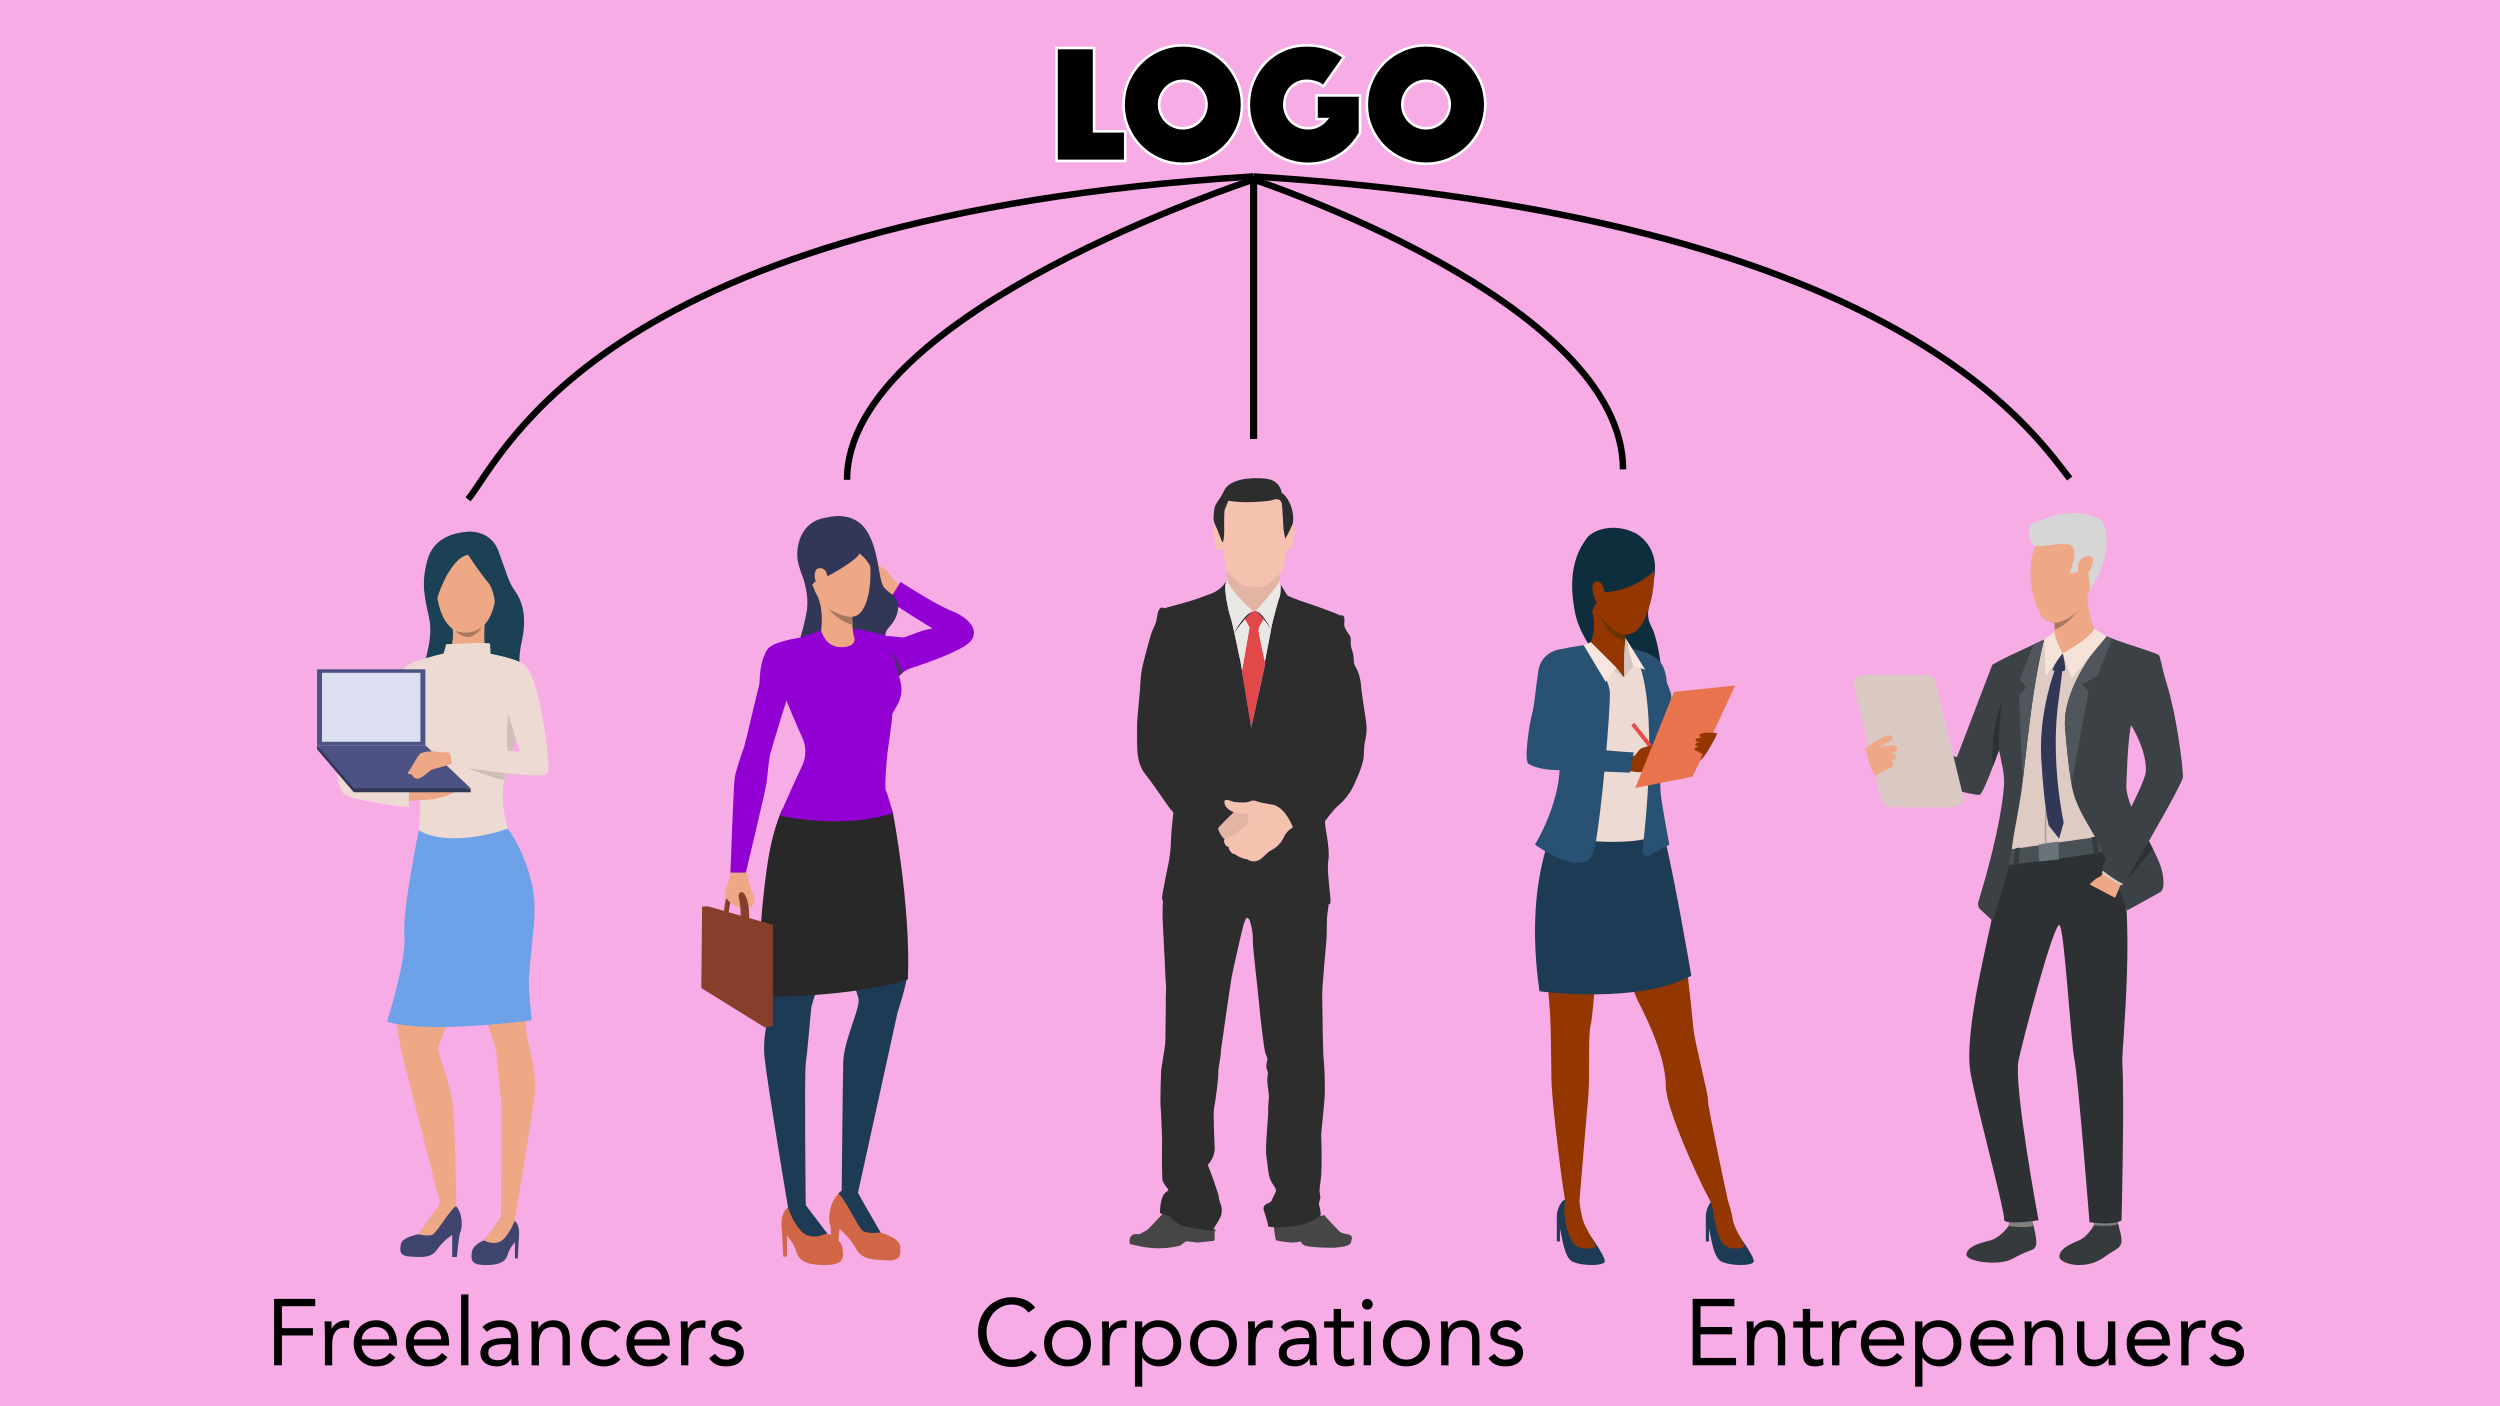 <?xml version="1.0" encoding="UTF-8"?> <!-- Generator: Adobe Illustrator 24.0.0, SVG Export Plug-In . SVG Version: 6.00 Build 0) --> <svg xmlns="http://www.w3.org/2000/svg" xmlns:xlink="http://www.w3.org/1999/xlink" version="1.1" x="0px" y="0px" viewBox="0 0 1920 1080" style="enable-background:new 0 0 1920 1080;" xml:space="preserve"> <style type="text/css"> .st0{fill:#F7ACE6;} .st1{fill:#474647;} .st2{fill:#E2484A;} .st3{fill:#E2B4A4;} .st4{fill:#F5C2B0;} .st5{fill:#2D2D2E;} .st6{fill:#E9E8E5;} .st7{fill:#1C4154;} .st8{fill:#EEA886;} .st9{fill:#3F446E;} .st10{fill:#6EA2E8;} .st11{fill:#EDDAD3;} .st12{fill:#CFBEB8;} .st13{fill:#323657;} .st14{fill:#4D5285;} .st15{fill:#DBDFF0;} .st16{fill:#A77860;} .st17{fill:#873F2B;} .st18{fill:#9300D3;} .st19{fill:#D16746;} .st20{fill:#1D3B54;} .st21{fill:#282828;} .st22{fill:#4B2E6F;} .st23{fill:#0E2D3D;} .st24{fill:#285173;} .st25{fill:#943600;} .st26{fill:#D6C5BE;} .st27{fill:#FAE6DE;} .st28{fill:#EB4747;} .st29{fill:#E8734D;} .st30{fill:#673600;} .st31{fill:#353A3D;} .st32{fill:#81807E;} .st33{fill:#2D3133;} .st34{fill:#DECBC4;} .st35{fill:#495055;} .st36{fill:#D6D6D6;} .st37{fill:#3C4145;} .st38{fill:#51565C;} .st39{fill:#F5E2D9;} .st40{fill:#AD9F99;} .st41{fill:#69737A;} .st42{fill:#D9C9C2;} .st43{stroke:#FFFFFF;stroke-width:2;stroke-miterlimit:10;} .st44{fill:none;stroke:#000000;stroke-width:5;stroke-miterlimit:10;} </style> <g id="Layer_3"> <rect class="st0" width="1920" height="1080"></rect> </g> <g id="Layer_1"> <path class="st1" d="M978.73,940.9c-1.35-7.33,0.26,11.09,1.43,11.68c1.16,0.58,10.68,1.75,11.56,1.75c0.87,0,5.92-0.48,6.89-0.78 c0.97-0.29,0.29,2.14,4.37,3.3c4.08,1.16,18.07,1.75,23.7,1.26c5.63-0.48,10.88-1.85,10.88-3.98c0.68-2.43,1.55-5.34-1.65-6.02 c-3.21-0.68-5.92-0.78-7.77-2.92c-1.85-2.14-9.3-9.36-10.95-11.98L978.73,940.9z"></path> <path class="st1" d="M895.85,928.98c0,0-12.92,14.18-14.57,15.44c-1.65,1.26-6.51,3.5-6.51,3.5s-6.31-1.36-7.09,3.59 c-0.78,4.95,1.07,4.08,1.07,4.08s10.78,3.11,20.69,3.11c9.91,0,16.9-2.04,16.9-2.04s4.08-3.01,4.37-3.3 c0.29-0.29,8.93,0.97,8.93,0.97l11.46-1.26c0,0,1.94-0.1,1.75-1.36c-0.19-1.26,0-5.54,0-5.54s0.68-0.49,0.87-1.75L895.85,928.98z"></path> <g> <path class="st2" d="M971.41,508.15c-1.19-5.17-5.17-22.83-4.77-24.65c0.47-2.13,0.47-2.13,0.47-2.13l3.39-5.82 c-1.18-1.53-2.39-2.98-3.5-4.11c-1.01-1.03-1.94-1.79-2.7-2.13c-0.02-0.01-0.04-0.02-0.06-0.03l-0.02,0 c-0.44-0.03-0.9-0.01-1.37,0.12c-0.14,0.04-0.28,0.09-0.42,0.14c-0.02,0.01-0.05,0.03-0.08,0.04c-0.05,0.02-0.1,0.04-0.15,0.07 c-0.72,0.37-1.64,1.12-2.67,2.13c-1.06,1.04-2.24,2.33-3.43,3.73l3.54,6.46l-5.76,33.01l-0.1,0.58l7.14,43.16l10.81-49.14 C971.74,509.57,971.62,509.04,971.41,508.15z"></path> <path class="st2" d="M964.75,469.34c-0.12-0.03-0.25-0.05-0.37-0.06c-0.01,0-0.02,0-0.04,0c0.01,0,0.02,0,0.03,0 C964.49,469.3,964.62,469.32,964.75,469.34z"></path> <path class="st3" d="M983.08,439.68c0,0-10.2,9.47-13.4,10.34c-3.21,0.87-9.62,0.29-13.99-0.73 c-4.37-1.02-12.72-11.29-12.72-11.29s-0.03,1.31-0.05,3.11c-0.02,1.59-0.03,3.55-0.02,5.37c0.02,0.11,0.05,0.21,0.08,0.32 c1.81,6.1,15.18,18.82,15.18,18.82l0.98,0.93l3.18,3c0.05-0.01,0.11-0.03,0.16-0.03c-0.02,0.01-0.04,0.02-0.05,0.03 c0.14-0.05,0.27-0.1,0.42-0.14c0.47-0.13,0.93-0.16,1.37-0.12l0.01-0.01c-0.01,0-0.01-0.01-0.02-0.01l0.02,0l2.92-3.01 c0,0,11.34-12.95,14.69-18.2c0.02-0.02,0.03-0.05,0.05-0.08c0.37-0.59,0.65-1.09,0.78-1.44c0.1-0.26,0.18-0.36,0.26-0.36 c0.24-2.86,0.2-5.23,0.17-6.12C983.09,439.82,983.08,439.68,983.08,439.68z"></path> <path class="st3" d="M947.51,623.77c-3.24,3.12-12.03,11.67-12.03,12.46c0,0.83,2.11,6.54,5.12,8.25 c1.03-0.95,3.18-1.23,5.18-2.23c3.11-1.55,11.85-8.74,12.43-9.91c0.58-1.17,0.58-7.38,0.58-7.38s-3.69-0.39-7.38-0.39 C950.31,624.57,948.93,624.29,947.51,623.77z"></path> <path class="st4" d="M939.26,422.49c0,0,1.75,9.23,1.75,11.78c0,1.03,0.03,3.62,0.06,6.34c0.02-1.97,0.05-3.4,0.05-3.4 s9.12,11.22,13.9,12.34c4.77,1.11,11.78,1.75,15.28,0.8c3.5-0.96,14.64-11.3,14.64-11.3s0.01,0.15,0.02,0.41 c0.09-0.64,0.14-1.04,0.14-1.04s2.39-12.41,2.39-15.76c3.5,0.64,5.09-3.34,5.41-5.89c0.32-2.55,3.34-14.64-0.48-13.37 c-0.04,0.01-0.07,0.02-0.11,0.03c-1.5,3.62-5.16,10.61-5.3,10.16c-0.16-0.48-1.43-7-1.43-9.55c0-2.55-0.64-10.66-0.96-15.92 c-0.32-5.25-3.98-5.25-7.16-4.14c-3.18,1.11-13.69,1.75-20.53,1.75c-6.84,0-13.53-1.11-13.53-1.11s-2.07,5.09-2.71,6.53 c-0.64,1.43-0.64,10.98-0.48,15.28c0.16,4.3-0.64,11.62-1.59,9.71c-0.95-1.91-3.5-9.23-5.41-13.21c0,0,0,0,0,0 c-0.93,0.36-1.65,1.22-1.59,3.03c0.16,5.09,1.75,8.44,1.75,11.3c0,2.87-0.3,3.43,2.71,4.93 C937.03,422.65,939.26,422.49,939.26,422.49z"></path> <path class="st4" d="M978.22,618.16c0,0-6.02-0.97-9.71-1.75c-3.69-0.78-5.05-2.53-8.55-0.97c-3.5,1.56-9.33,0.58-11.46,0.58 c-2.14,0-8.74-4.27-8.16,0.58c0.41,3.4,3.87,5.94,7.17,7.16c1.41,0.52,2.8,0.8,3.9,0.8c3.69,0,7.38,0.39,7.38,0.39 s0,6.22-0.58,7.38c-0.58,1.17-9.33,8.35-12.43,9.91c-2,1-4.15,1.28-5.18,2.23c-0.57,0.53-0.8,1.26-0.46,2.44 c0.97,3.3,3.3,3.5,3.3,3.5s0.97,5.44,5.05,5.63c2.14,2.14,8.16,4.08,9.33,3.89c2.33,1.75,6.22,2.33,9.52,0.39 c3.3-1.94,5.44-5.63,9.13-7.38c3.69-1.75,7.38-5.83,8.35-7.77c0.97-1.94,2.53-5.25,4.47-6.99c1.94-1.75,3.69-2.72,3.69-2.72 S987.74,620.88,978.22,618.16z"></path> <path class="st5" d="M890.86,931.62c0,0,2.92,1.33,5.83,1.86c2.92,0.53,5.04,7.16,15.65,9.02c10.61,1.86,18.57,2.92,18.57,2.92 s4.51-6.9,6.37-10.61c1.86-3.71,0.64-8.64,0.64-8.64c-1.16-3.69-1.84-4.76-1.84-6.51c0-1.75-1.55-5.63-3.4-11.27 c-1.85-5.63-5.15-13.89-5.15-13.89s5.73-5.05,5.34-13.6c-0.39-8.55-1.26-26.91-0.39-30.3c0.87-3.4,3.59-25.06,3.21-27.2 c-0.39-2.14,2.23-12.53,1.94-16.41c0,0,7.29-51.29,8.26-56.53c0.97-5.24,8.55-38.76,9.33-40.99c0.78-2.23,2.04-4.56,2.04-4.56 s1.94-0.58,3.01,3.5c1.07,4.08,2.04,7.96,1.94,14.28c-0.1,6.31,3.89,37.2,4.66,47.01c0.78,9.81,3.79,34.77,4.66,37.98 c0.87,3.21,1.65,3.79,1.85,5.44c0.19,1.65-1.55,4.56-0.58,7.58c0.97,3.01,1.26,3.4,0.68,6.22c-0.58,2.82,0.29,8.45,0.87,12.63 c0.58,4.18-0.68,9.61-0.39,13.6c0.29,3.98-2.53,28.85-1.36,35.07c1.17,6.22,0.87,14.18,3.89,19.52c3.01,5.34,4.66,5.25,2.43,9.42 c-2.23,4.18-2.14,5.34-3.5,6.22c-1.36,0.87-6.61,1.56-4.57,6.99c0,0,3.29,9.77,3.03,11.1c-0.27,1.33,9.81,1.59,19.89,0.27 c10.08-1.33,19.89-6.9,20.42-8.49c0.53-1.59-1.28-8.7-1.28-8.7c0.68-4.47,1.65-3.01,0.78-7.48c-0.87-4.47,0.58-8.06,1.07-15.15 c0.49-7.09,0.1-27.88-0.1-29.72c-0.19-1.85,2.72-25.64,2.82-33.32c0.1-7.67-0.29-20.3-0.87-24.57c-0.58-4.27-1.17-43.42-1.17-50.7 c0-7.28,2.91-36.42,3.3-42.15c0.39-5.73,0-14.67,0.68-19.33c0.68-4.66,1.07-7.87,1.07-7.87s1.85,1.46,1.26-4.56 c-0.58-6.02-1.94-17.97-1.94-23.6c0-5.63,0.49-4.37,0.68-8.74c0.19-4.37-1.07-13.79-1.94-18.26c-0.87-4.47-0.97-8.45-0.97-8.45 s6.6-9.13,10.68-12.43c4.08-3.3,8.64-9.33,10.59-13.41c1.94-4.08,7.96-16.41,8.45-23.6c0.48-7.19,0.1-8.06,1.26-12.92 c1.17-4.86,1.07-9.23,0.78-12.43s-3.79-24.09-4.08-29.43c-0.29-5.34-2.33-11.36-4.18-14.28c-1.85-2.91-1.17-5.44-1.55-8.35 c-0.39-2.91-1.94-5.83-2.14-8.84c-0.19-3.01,0.48-4.95-0.87-6.99c-1.36-2.04-4.27-5.63-4.18-8.35c0.1-2.72,1.26-7.97-3.21-6.99 c-5.44-2.91-29.92-11.07-31.37-11.56c-1.46-0.49-8.94-3.59-8.94-3.59l-5.05-8.11l-0.45-1.68c0.14,1.39,0.16,3.28,0.16,3.28 s0.19,5.68-0.97,8.16c-1.17,2.48-4.81,17.34-5.39,19.67c-0.1,0.42-0.44,2.09-0.92,4.56c-2.9-5.57-5.69-9.96-8.36-12.27 c-0.82-0.71-1.63-1.22-2.44-1.5c-0.08-0.03-0.15-0.06-0.23-0.08c-0.13-0.04-0.27-0.07-0.41-0.1c-0.13-0.03-0.25-0.05-0.38-0.06 c-0.01,0-0.02,0-0.03,0c-0.04,0-0.07-0.01-0.11-0.02l-0.02,0c0.01,0,0.01,0.01,0.02,0.01c0.01,0,0.01,0.01,0.02,0.01 c0.02,0.01,0.04,0.02,0.06,0.03c0.77,0.34,1.69,1.1,2.7,2.13c1.12,1.14,2.32,2.59,3.5,4.11c2.28,2.95,4.44,6.19,5.63,8.01 c-1.13,5.78-3.01,15.7-4.72,24.6c0.2,0.89,0.33,1.42,0.33,1.42l-10.81,49.14l-7.14-43.16l0.1-0.58c-0.56-3.41-0.97-5.83-1.12-6.52 c-0.44-2.12-2.82-13.48-4.81-22.5c1.55-2.13,4.91-6.66,8.15-10.45c1.19-1.4,2.37-2.69,3.43-3.73c1.03-1,1.95-1.76,2.67-2.13 c0.05-0.03,0.1-0.05,0.15-0.07c0.02-0.01,0.05-0.03,0.08-0.04c0.02-0.01,0.04-0.02,0.05-0.03c-0.05,0-0.11,0.02-0.16,0.03 c-0.19,0.02-0.38,0.05-0.59,0.11c-0.94,0.26-2.01,0.91-3.15,1.82c-3.44,2.79-7.5,8.22-10.7,14.15 c-1.26-5.69-2.36-10.39-2.69-11.12c-0.87-1.89-2.77-10.78-3.21-13.4c-0.43-2.57-2.01-12.39,0.12-14.57 c-0.51,0.38-1.62,1.26-2.06,2.14c-0.58,1.17-3.3,3.4-4.76,4.47c-1.46,1.07-3.59,2.14-4.86,2.62c-1.26,0.49-13.7,5.05-16.9,5.93 c-3.21,0.87-19.62,5.44-19.62,5.44s-1.94-1.94-3.69,0.87c-1.75,2.82-1.55,7.96-3.01,11.27c-1.46,3.3-2.43,5.15-3.5,8.64 c-1.07,3.5-5.63,20.2-6.7,25.45c-1.07,5.25-1.26,13.02-1.55,16.8c-0.29,3.79-2.23,22.83-2.23,26.22s-0.1,17.1,0.29,20.98 c0.39,3.89,1.26,11.56,6.41,17.68c5.15,6.12,18.26,26.03,19.81,27.3c1.55,1.26,1.36,2.04,1.36,2.04s-1.85,15.83-1.85,21.47 c0,5.63-1.26,14.57-1.85,17c-0.58,2.43-3.89,18.94-4.37,22.24c-0.48,3.3-1.17,5.63,0.1,6.51c-0.29,3.89-0.29,10.68-0.29,13.6 c0,2.91,2.04,37.69,2.14,43.81c0.1,6.12,0.87,8.06,0.48,13.11c-0.39,5.05,0,10.49-0.19,14.08c-0.19,3.59-0.1,21.08-0.39,25.16 c-0.29,4.08-3.21,18.94-3.21,22.24c0,3.3-0.87,21.66-0.29,27.1c0.58,5.44,0.78,18.36,0.97,20.69c0.19,2.33,0,15.83,0,18.75 c0,2.91,0.19,14.67,0.29,15.73c0.1,1.07,1.65,3.89,2.91,5.34c1.26,1.46,1.85,2.82,1.85,2.82s-0.87,0.68-2.04,1.55 C890.6,919.15,890.86,931.62,890.86,931.62z M989.3,638.17c-1.94,1.75-3.5,5.05-4.47,6.99c-0.97,1.94-4.66,6.02-8.35,7.77 c-3.69,1.75-5.83,5.44-9.13,7.38c-3.3,1.94-7.19,1.36-9.52-0.39c-1.17,0.19-7.19-1.75-9.33-3.89c-4.08-0.19-5.05-5.63-5.05-5.63 s-2.33-0.19-3.3-3.5c-0.35-1.18-0.12-1.91,0.46-2.44c-3.01-1.71-5.12-7.42-5.12-8.25c0-0.79,8.79-9.34,12.03-12.46 c-3.3-1.22-6.76-3.76-7.17-7.16c-0.58-4.86,6.02-0.58,8.16-0.58c2.14,0,7.96,0.97,11.46-0.58c3.5-1.55,4.86,0.2,8.55,0.97 c3.69,0.77,9.71,1.75,9.71,1.75c9.52,2.72,14.76,17.29,14.76,17.29S991.24,636.42,989.3,638.17z"></path> <path class="st5" d="M933.21,402.91c1.91,3.98,4.46,11.3,5.41,13.21c0.96,1.91,1.75-5.41,1.59-9.71 c-0.16-4.3-0.16-13.85,0.48-15.28c0.64-1.43,2.71-6.53,2.71-6.53s6.68,1.11,13.53,1.11c6.84,0,17.35-0.64,20.53-1.75 c3.18-1.11,6.85-1.11,7.16,4.14c0.32,5.25,0.96,13.37,0.96,15.92c0,2.55,1.27,9.07,1.43,9.55c0.15,0.45,3.81-6.53,5.3-10.16 c0.1-0.24,0.19-0.46,0.27-0.67c1.27-3.34,0.64-11.3-2.55-17.35c-3.18-6.05-5.73-6.84-5.73-6.84s-0.64-9.71-12.42-10.98 c-11.78-1.27-27.69,0.48-31.67,9.07c-3.98,8.59-7.16,9.71-7.64,14.64C932.1,396.22,931.3,398.93,933.21,402.91 C933.21,402.91,933.21,402.91,933.21,402.91z"></path> <path class="st6" d="M983.31,447.62c-0.08-0.81-0.2-1.45-0.38-1.45c-0.07,0-0.16,0.1-0.26,0.36c-0.13,0.36-0.41,0.85-0.78,1.44 c-0.02,0.02-0.03,0.05-0.05,0.08c-3.35,5.25-14.69,18.2-14.69,18.2l-2.92,3.01c0.04,0,0.07,0.01,0.11,0.02c0.01,0,0.02,0,0.04,0 c0.13,0.01,0.25,0.04,0.37,0.06c0.14,0.03,0.27,0.06,0.41,0.1c0.08,0.02,0.15,0.05,0.23,0.08c0.8,0.28,1.61,0.79,2.44,1.5 c2.67,2.3,5.45,6.7,8.36,12.27c0.48-2.47,0.82-4.15,0.92-4.56c0.58-2.33,4.22-17.19,5.39-19.67c1.17-2.48,0.97-8.16,0.97-8.16 S983.45,449.01,983.31,447.62z"></path> <path class="st6" d="M967.12,481.37c0,0,0,0-0.47,2.13c-0.4,1.82,3.58,19.48,4.77,24.65c1.71-8.89,3.6-18.82,4.72-24.6 c-1.18-1.82-3.35-5.05-5.63-8.01L967.12,481.37z"></path> <path class="st6" d="M947.97,485.95c1.99,9.02,4.37,20.37,4.81,22.5c0.15,0.7,0.56,3.11,1.12,6.52l5.76-33.01l-3.54-6.46 C952.88,479.29,949.52,483.82,947.97,485.95z"></path> <path class="st6" d="M958.17,465.62c0,0-13.36-12.72-15.18-18.82c-0.03-0.11-0.06-0.22-0.08-0.32c-0.03-0.13-0.06-0.26-0.08-0.39 l-0.44,0.24l-0.15,0.05c-0.05,0.04-0.08,0.1-0.13,0.15c-2.13,2.18-0.54,12-0.12,14.57c0.44,2.62,2.33,11.51,3.21,13.4 c0.34,0.73,1.43,5.43,2.69,11.12c3.2-5.93,7.26-11.36,10.7-14.15c1.13-0.92,2.2-1.56,3.15-1.82c0.2-0.06,0.4-0.08,0.59-0.11 l-3.18-3L958.17,465.62z"></path> <path class="st6" d="M964.22,469.27h0.02C964.24,469.27,964.24,469.27,964.22,469.27L964.22,469.27z"></path> </g> </g> <g id="Layer_2"> <g> <g> <path class="st7" d="M359.4,408.33c0,0,17.2-1.8,23.39,14.81c6.2,16.61,7.61,23.69,12.76,30.77c5.15,7.08,9.66,19.18,5.02,39.52 c-4.63,20.34,1.93,31.54,1.93,31.54l-39.4-7.72l-39.91,0.13c0,0,10.04-25.11,6.57-41.71c-3.48-16.61-6.57-26.52-1.67-45.06 C332.99,412.07,350,409,359.4,408.33z"></path> <path class="st8" d="M372.23,479.64c0,0-1.48,18.35,2.05,23.85c3.54,5.5-3.02,12.96-16.54,10.41 c-13.51-2.55-12.73-10.21-12.73-10.21c0.06-0.45,3.89-12.11,2.68-20.39C346.37,474.26,372.23,479.64,372.23,479.64z"></path> <path class="st9" d="M384.62,935.48c0,0-9.3,13.82-13.05,17.15c0,0-8.33,3.05-9.16,8.89c-0.83,5.83-0.7,9.72,9.16,10 c9.86,0.28,16.32-1.49,18.13-7.46c1.8-5.97,5.76-10.03,5.76-10.03v12.49h2.22c0,0,0.56-12.08,0.7-14.3 c0.14-2.22,1.6-10.76-3.09-14.54C390.59,933.89,384.62,935.48,384.62,935.48z"></path> <path class="st9" d="M338.05,924.45c0,0-1.61,3.81-4.65,7.78c-2.23,2.91-9.16,14.86-12.22,15.69c-3.05,0.83-12.5,2.5-13.33,7.78 c-0.83,5.28-1.25,9.02,8.05,9.44c9.3,0.42,15.41,0.97,19.85-5.55c4.44-6.52,11.52-11.25,11.52-11.25v17.03h3.61 c0,0,1.67-17.72,2.64-18.97c0.97-1.25,3.47-14.86-5.14-21.94C339.79,917.36,338.05,924.45,338.05,924.45z"></path> <path class="st8" d="M390.87,668.84c0,0,10.45,15.54,13.64,33.66c3.19,18.12-0.59,78.66-0.45,87.61 c0.14,8.96,8.47,31.24,6.8,48.11c-1.67,16.87-15.59,99.44-15.59,99.44l-10.65-2.19c0,0,1.04-85.59,0-92.67 c-1.04-7.08-3.13-32.89-3.55-35.81c-0.42-2.92-26.44-79.47-26.44-92.54C354.63,701.4,362.54,647.53,390.87,668.84z"></path> <path class="st8" d="M331.86,674.81c0,0-19.3,73.65-21.59,83.86c-2.29,10.2-5.61,18.62-5.61,22.95c0,10.05,3.73,26.2,3.73,26.2 l29.66,116.63l12.3,1.93c0,0-0.67-67.42-2.99-80.98c-3.56-20.82-12.49-36.89-10.41-42.73c2.08-5.83,30.59-73.99,30.59-73.99 S391.35,653.43,331.86,674.81z"></path> <path class="st8" d="M371.57,952.63c0,0,9.53,5.33,15.66-1.51c5.18-5.77,8.05-13.45,8.05-13.45l-5.64-1.72l-5.01-0.46 L371.57,952.63z"></path> <path class="st8" d="M321.18,947.91c0,0,8.33,2.08,11.52,0c3.19-2.08,14.05-20.43,17.65-21.53c0,0-3.48-7.07-12.3-1.93 C338.05,924.45,323.54,944.85,321.18,947.91z"></path> <path class="st10" d="M389.92,636.42c0,0,12.49,15.28,18.68,42.95c4.48,20.02,0.14,36.63-2.28,71.33 c-0.69,9.92,2.09,29.61,1.86,32.86c0,0-79.28,11.04-110.93,1.03c0,0,15.21-47.88,13.34-66.27 c-1.86-18.39,11.05-80.51,11.05-80.51L389.92,636.42z"></path> <path class="st11" d="M387.35,599.2c-2.33,9.54-0.99,24.34,2.57,37.22c0,0-42.05,15.68-68.28,1.4c0,0,2.79-22.81-1.4-37.55 c-4.19-14.74-26.07-66.11-26.07-66.11s11.64-21.57,23.75-25.76c12.1-4.19,25.91-7.32,25.91-7.32h28.69c0,0,18.88,4.92,23.11,6.25 l2.83,48.86c0,0-5.3,19.73-8.1,28.21c-0.7,2.12-1.4,6.05-2,9.44C387.97,596.07,387.62,598.08,387.35,599.2z"></path> <path class="st8" d="M311.97,615.11c0,0,18.4-0.73,21.29-1.45c2.9-0.72,18.83-3.09,19.99-11.37c1.16-8.28-41.29,2.86-41.29,2.86 V615.11z"></path> <path class="st11" d="M314.24,608.33c0,0-0.78,9.62,0,11.64c0,0-46.61-4.66-50.95-11.17c-4.35-6.52-4.19-14.43-4.19-14.43 L314.24,608.33z"></path> <path class="st11" d="M340.63,501.89c0,0,1.97-5.72,1.76-7.06c0,0,27-1.67,33.93-0.64c0,0,0.55,7.64,0.48,9.37 C376.74,505.28,345.5,510.51,340.63,501.89z"></path> <path class="st12" d="M396.54,567.69c0,0-3.37,8.71-6.16,17.18c-2.85-23.81,0.99-42.76,0.99-42.76 C391.68,554.84,396.54,567.69,396.54,567.69z"></path> <g> <polygon class="st13" points="361.49,608.47 271.68,608.47 243.48,575.41 326.72,575.41 "></polygon> <rect x="243.48" y="514.01" class="st14" width="83.24" height="58.37"></rect> <rect x="247.31" y="516.7" class="st15" width="75.58" height="52.99"></rect> <polygon class="st13" points="361.49,605.44 361.49,608.47 354.25,605.44 "></polygon> <polygon class="st13" points="243.48,572.38 243.48,575.41 247.9,577.56 "></polygon> <polygon class="st14" points="361.49,605.44 271.68,605.44 243.48,572.38 326.72,572.38 "></polygon> </g> <g> <path class="st8" d="M345.21,577.95c0,0-6.81,0-10.62-0.78c-2.95-0.6-10.28,0.23-12.15,1.88c-1.87,1.66-7.81,13.19-8.93,13.9 c-1.12,0.7,0.58,2.33,2.55,1.52c0,0,1.81,5.05,6.28,3.16c4.47-1.89,7.51-6.02,9.85-6.74c2.34-0.73,15.98-4.39,15.98-4.39 S348.72,576.72,345.21,577.95z"></path> </g> <path class="st11" d="M393.33,576.9c-4.99-0.38-13.17-0.91-19.85-0.94c-10.41-0.04-28.21,1.12-28.21,1.12l2.12,11.12 c0,0,31.53,5.12,48.75,6.33v0c0,0,22.73,2.61,24.42-0.78c1.69-3.39-0.56-25.16-4.26-44.78c-3.7-19.62-7.5-30.91-12.02-36.97 c-4.52-6.06-27.71-9.87-27.71-9.87l19.57,65.37c0,0,2.91,5.91,2.76,8.46c-0.05,0.78-0.58,1.14-1.31,1.28 c-0.51-0.04-1.63-0.14-3.18-0.26L393.33,576.9z"></path> <path class="st12" d="M388.36,593.84c-0.39,2.23-0.74,4.24-1.02,5.36c-5.2-0.4-28.05-9.15-28.05-9.15L388.36,593.84z"></path> <path class="st8" d="M361.67,418.22c0,0,22.78,3.29,19.44,36.91c-3.33,33.62-23.44,30.95-24.78,30.93 c-1.34-0.03-20.17,0.7-21.79-40.33C334.54,445.72,333.78,415.38,361.67,418.22z"></path> <path class="st7" d="M359.4,426.1c0,0,10.3,15.32,15.25,20.98c4.94,5.66,5.51,16.61,5.51,16.61s8.33-10.17,4.84-22.02 c-3.48-11.84-11.72-34.89-32.58-27.81c-20.86,7.08-21.63,38.24-19.18,53.69C333.25,467.55,342.95,429.32,359.4,426.1z"></path> <path class="st16" d="M349.51,484.33c0,0,10.6,5.04,20.8-2.9c0,0-5.12,8.16-11.13,7.75 C353.17,488.76,349.51,484.33,349.51,484.33z"></path> </g> <g> <g> <g> <path class="st17" d="M555.98,700.8c0,0,0.83-14.21,4.59-16.42c3.76-2.21,1.59,2.19,1.59,2.19s-2.11,10.32-2.58,14.49 C559.55,701.26,555.98,700.8,555.98,700.8z"></path> </g> </g> <g> <g> <path class="st8" d="M693.45,451.62c0,0-8.23-6.83-8.64-8.09c-0.41-1.26-3.96-6.23-7.9-7.9c-3.82-1.62-6.99-5.55-7.66-5.26 c-0.68,0.29-1.41,0.23-2.41,1.84c-1,1.6-0.97,3.51-0.97,3.51s-2.16,1.4-1.95,3.74c0,0-1.98,1.41-1.29,4.03 c0,0-1.89,1.42-1.23,3.29c0,0,2.91,2.31,3.74,3.47c0.83,1.17,7.22,5.55,13.99,8.82C679.13,459.06,690.88,462.1,693.45,451.62z"></path> </g> </g> <path class="st18" d="M746.5,491.11c-5.13,8.55-40.01,19.74-47.39,22.24c-2.18,0.74-4.07,1.85-5.66,3.05l-3.43,3.13 c-1.55,1.7-2.37,3.03-2.37,3.03l-7.76-34.31c0,0,9.74,0.88,12.9,1.27c3.16,0.39,14.21-5.79,23.43-6.85 c0,0-30.93-18.76-33.43-21.66l8.88-14.04c0,0,26.66,17.29,38.9,22.09C742.81,473.86,751.63,482.55,746.5,491.11z"></path> <path class="st13" d="M636.2,397.21c0,0,18.56-5.09,28.7,9.39c10.13,14.48,9.61,37.51,13.42,43.57 c3.82,6.05,8.95,5.27,10.93,12.77c1.97,7.5-2.37,14.48-7.24,19.74c-4.87,5.27,0.66,15.01-3.16,18.56 c-3.82,3.55-17.37,4.48-23.03-5.13c-5.66-9.61-1.32-22.47-1.32-22.47L636.2,397.21z"></path> <path class="st13" d="M615.13,439.25c0,0,6.98,16.06,4.35,30.67c-2.63,14.61-6.84,26.19-6.84,26.19l23.56-8.03 C636.2,488.08,631.83,441.22,615.13,439.25z"></path> <path class="st19" d="M618.36,924.99c0,0,12.01,17.83,16.85,22.14c0,0,10.75,3.94,11.83,11.47c1.07,7.53,0.9,12.55-11.83,12.91 c-12.72,0.36-21.07-1.93-23.4-9.63c-2.33-7.71-7.43-12.95-7.43-12.95v16.13h-2.87c0,0-0.72-15.59-0.9-18.46 c-0.18-2.87-2.06-13.89,3.99-18.78C610.65,922.93,618.36,924.99,618.36,924.99z"></path> <path class="st19" d="M658.91,916.14c0,0,1.46,4.79,4.63,9.96c2.32,3.79,9.17,19.06,12.75,20.45 c3.58,1.39,14.75,4.59,15.09,11.05c0.34,6.46,0.37,11.03-10.89,10.37c-11.26-0.67-18.7-0.77-23.23-9.19 c-4.53-8.42-12.47-15.01-12.47-15.01l-2.14,20.52l-4.35-0.45c0,0,0.22-21.57-0.79-23.2c-1.01-1.63-2.31-18.34,8.95-25.79 C657.71,907.38,658.91,916.14,658.91,916.14z"></path> <path class="st20" d="M611.29,605.78c0,0-14.24,18.51-18.1,40.47c-3.86,21.96,2.28,95.65,2.11,106.51 c-0.17,10.85-10.26,37.86-8.24,58.3c2.02,20.44,18.23,116.62,18.23,116.62l13.57,1.24c0,0-1.26-103.73,0-112.31 c1.26-8.58,3.8-39.86,4.3-43.39c0.51-3.53,32.04-96.31,32.04-112.15C655.2,645.23,645.61,579.95,611.29,605.78z"></path> <path class="st20" d="M676.64,613.36c0,0,15.23,91.8,16.7,104.38c1.48,12.59,4.42,23.15,3.87,28.37 c-1.27,12.12-7.8,31.1-7.8,31.1l-30.5,138.92l-12.47-1.3c0,0,0.71-82.91,1.19-99.6c0.47-16.7,13.44-41.23,11.67-48.52 c-1.77-7.29-31.21-92.33-31.21-92.33S607.62,580.09,676.64,613.36z"></path> <path class="st20" d="M635.21,947.13c0,0-12.3,6.88-20.21-1.95c-6.69-7.45-9.7-17.5-9.7-17.5l13.07-2.68L635.21,947.13z"></path> <path class="st20" d="M676.29,946.54c0,0-10.3,1.46-13.89-1.45c-3.59-2.91-14.36-26.4-18.56-28.17c0,0,5.09-8.08,15.07-0.78 C658.91,916.14,673.83,942.56,676.29,946.54z"></path> <path class="st21" d="M697.28,752.03c2.26-56.52-11.47-127.5-11.47-127.5c-1.18-3.81-2.93-7.8-2.93-7.8l-81.39,3.67 c-2.58,3.76-5.81,14.66-7.47,20.67c-0.37,1.28-0.73,2.64-1.09,4.07c-0.01,0.03-0.01,0.05-0.01,0.05l0,0 c-8.98,36.52-11.81,120.49-11.81,120.49C661.66,765.68,697.28,752.03,697.28,752.03z"></path> <path class="st18" d="M680.43,607.36c1.38,2.77,5.38,17.17,5.38,17.17c-39.59,12.73-86.54,2.02-86.54,2.02 c0.79-4.34,15.34-35.54,16.92-38.7c1.58-3.16,4.21-11.98,0.13-20.93c-1.24-2.71-4.18-9.37-7.63-17.51 c-1.51-3.57-3.12-7.42-4.72-11.34c0,0,0-0.01,0-0.01c-6.82-16.7-13.52-34.73-12.26-38c2.24-5.79,13.16-8.42,18.43-9.35 c5.27-0.92,24.22-8.03,24.22-8.03h20.2c0,0,23.89,3.89,26.19,6.09c4.64,4.45,8.55,28,8.55,28c8.69,19.15-4.05,28.06-4.05,32.41 c0,4.34-3.06,23.67-3.65,28.8C681.02,583.11,679.04,604.6,680.43,607.36z"></path> <path class="st8" d="M641.07,398.84c7.24-0.79,24.75,4.21,26.98,30.93c2.24,26.72-4.21,40.15-10.14,43.04 c-5.92,2.9-22.38-1.71-29.75-14.61c-7.37-12.9-16.45-42.91-6.06-51.33C632.51,398.44,641.07,398.84,641.07,398.84z"></path> <path class="st13" d="M659.99,425.06c0,0,6.37,4.54,8.52,10.56c0,0,4.61-35.83-24.21-38.4c-28.83-2.57-33.53,21.57-31.66,33.12 c1.88,11.55,9.15,21.27,9.15,21.27s4.78-7.04,8.69-7.22C634.38,444.2,659.3,429.5,659.99,425.06z"></path> <path class="st8" d="M645.81,497.03c-12.37,0-15.16-12.97-15.16-12.97s2.7-17.51-4.23-29.19c-6.93-11.67,28.08,18.78,28.08,18.78 s-0.03,2.85,0.15,6.27c0.19,3.64,0.62,7.93,1.56,10.07C656.2,489.98,658.18,497.03,645.81,497.03z"></path> <g> <g> <path class="st8" d="M573.39,668.8c0,0,1.05,6.37,2.98,12.52c1.93,6.14,3.71,8.1,2.93,11.62c-0.58,2.66-3.59,4.65-4.35,3.8 c-0.76-0.85-1.13-11.18-5.4-11.13c-4.28,0.05,1.28,12.79-1.27,11.86c-2.55-0.94-12.36-6.31-11.74-11.52 c0.62-5.21,4.54-8.97,4.29-16.75c-0.23-7.06,1.97-10,1.97-10L573.39,668.8z"></path> </g> </g> <g> <g> <path class="st17" d="M569.98,685.17c0,0,5.7,1.46,5.36,20.74l-6.45-1.08c0,0,0.12-10.66-1.81-16.46 C567.08,688.36,567.4,684.59,569.98,685.17z"></path> </g> </g> <g> <g> <polygon class="st17" points="593.64,710.25 543.38,696 543.53,757.9 593.55,787.87 "></polygon> </g> </g> <g> <polygon class="st17" points="593.55,787.87 587.25,789.03 538.6,758.78 539.21,696.28 543.38,696 "></polygon> </g> <path class="st18" d="M612.09,490.26c0,0-19.17,2.56-22.89,8.74c-6.84,11.37-5.13,23.82-6.32,27.77 c-1.18,3.95-10.46,44.29-11.45,47.06c-0.99,2.76-6.45,18.1-7.24,24.02c-0.79,5.92-3.23,72.33-3.23,72.33h11.85 c0,0,15.2-62.98,15.99-69.7c0.79-6.71,1.73-17.57,2.74-21.52c1.01-3.95,15.42-51.6,17.59-56.4 C611.32,517.76,617.41,494.94,612.09,490.26z"></path> <path class="st8" d="M633.3,437.61c-1.32-1.28-7.5-3.41-7.63,4.48c-0.13,7.88,8.82,13.69,9.61,8.16 C636.06,444.72,635.53,439.77,633.3,437.61z"></path> <path class="st16" d="M654.64,479.91c-0.43-0.12-0.9-0.27-1.41-0.44c-11.52-3.88-17.03-12.27-17.03-12.27 c10.53,7.32,18.3,6.44,18.3,6.44S654.46,476.49,654.64,479.91z"></path> <path class="st22" d="M693.45,516.4l-3.12,2.85c-1.17-2.34-4.67-18.9-4.74-19.31L693.45,516.4z"></path> </g> <g> <g> <g> <g> <path class="st23" d="M1256.08,409.49c0,0,18.92,9.26,14.25,34.44c-4.68,25.18-6.75,28.58-1.52,38.42 c5.23,9.84,11.41,51.82,6.7,59.77c-4.71,7.96-58.31-34.96-65.74-70.97c-7.43-36.01,4.71-52.03,9-57.99 C1223.07,407.19,1239.37,401.01,1256.08,409.49z"></path> </g> </g> </g> <g> <path class="st24" d="M1261.33,500.41c0,0,9.63,1.95,15.04,9.91c3.76,5.54,4.07,17.85,4.61,20.16 c0.54,2.32,7.73,28.54,7.73,28.54l-20.07,13.45L1261.33,500.41z"></path> </g> <g> <path class="st20" d="M1335.46,948.87c0,0,13.09,17.63,11.3,20.42c-1.8,2.79-15.57,3.19-23.95,0 c-8.38-3.19-8.58-23.85-12.37-32.73c-1.59-3.72,1.81-14.69,6.59-15.48c4.78-0.8,9.97,1.54,9.97,1.54 S1322.04,935.13,1335.46,948.87z"></path> </g> <g> <g> <path class="st25" d="M1327.08,922.48c0,0,2.75,7.51,3.76,14.67c0.83,5.95,9.33,18.57,8.93,20.16 c-0.4,1.6-11.18,3.04-15.57-1.07c-4.39-4.12-7.22-16.09-8.18-23.25c-0.9-6.67-2.04-9.96-2.04-9.96 S1322.89,918.09,1327.08,922.48z"></path> </g> </g> <g> <path class="st20" d="M1221.48,949.17c0,0,12.62,17.34,10.83,20.13c-1.8,2.79-15.57,3.19-23.95,0 c-8.38-3.19-8.58-23.85-12.37-32.73c-1.59-3.72,1.81-14.69,6.59-15.48c4.78-0.8,10.38,1.71,10.38,1.71 S1208.06,935.42,1221.48,949.17z"></path> </g> <g> <g> <path class="st25" d="M1212.95,922.79c0,0,1,8.18,2.59,13.97c1.6,5.79,10.18,18.96,9.78,20.56c-0.4,1.6-11.18,3.04-15.57-1.07 c-4.39-4.12-7.78-16.03-8.18-23.25c-0.4-7.21,1-11.92,1-11.92S1208.76,918.4,1212.95,922.79z"></path> </g> </g> <g> <g> <path class="st25" d="M1276.03,635.79c0,0,11.24,52.27,13.82,65.44c2.58,13.16,9.81,76.9,10.58,87.74 c0.77,10.84,11.72,51.68,11.21,55.55c-0.52,3.87,16.24,81.63,16.24,81.63s-5.72,4.61-11.75,0.42 c-3.1-2.15-36.76-72.8-36.76-92.15c0-26.75-19.78-61.68-22.34-67.66c-23.71-55.61-19.04-72.61-22.14-76.22 c-3.1-3.61-3.37,2.23-5.17,10.23c-1.81,8-5.67,77.16-8,85.94c-2.32,8.77-0.52,38.45-1.81,53.42 c-1.29,14.97-6.95,82.67-6.95,82.67s-4.39,6.88-10.54,0.18c-1.33-1.44-10.63-75.42-10.89-93.23 c-0.26-17.81-0.53-42.36-1.03-50.07c-4.78-73.79-16.53-84.33,1.97-136.55C1227.12,545.35,1276.03,635.79,1276.03,635.79z"></path> </g> </g> <g> <path class="st20" d="M1200.56,621.18c0,0-32.01,44.8-18.23,140.11c0,0,75.93,10.33,116.61-11.95c0,0-16.82-98.27-22.92-113.56 C1269.93,620.5,1200.56,621.18,1200.56,621.18z"></path> </g> <g> <polygon class="st20" points="1310.09,935.01 1310.09,953.47 1312.48,953.47 1312.48,939.21 "></polygon> </g> <g> <polygon class="st20" points="1195.63,935.01 1195.63,953.47 1198.03,953.47 1198.03,939.21 "></polygon> </g> <g> <path class="st11" d="M1243.53,493.87c0,0,11.79,5.57,15.89,6.39c4.09,0.82,19.98,21.46,22.77,28.99 c2.78,7.53,0,18.84-5.73,32.11c-5.73,13.27-0.33,17.69-2.95,30.96c-2.62,13.27-4.91,41.36-4.42,48.73 c0.49,7.37-66.25,8.76-81.49-4.67c0,0,15.31-22.93,17.28-26.21c1.97-3.28,0.33-21.13-1.47-25.72 c-1.8-4.59-13.79-43.59-13.79-43.59s-9.81-29.95-0.95-36.84c7.7-5.98,28.68-8.11,32.45-9.42 C1224.87,493.29,1235.83,492.72,1243.53,493.87z"></path> </g> <g> <path class="st26" d="M1247.3,520.16l7.17-8.39l-6.22-22.09C1248.24,489.67,1246.15,501.98,1247.3,520.16z"></path> </g> <g> <path class="st25" d="M1249.16,480.26c0,0-0.32,2.96-0.7,7.05c-0.17,1.81-0.35,3.85-0.52,5.95c-0.48,5.96-0.87,12.41-0.64,15.69 c0,0-12.26,12.28-26.19-14.33c0,0,5.86-10.97,1.45-25.92C1218.14,453.74,1249.16,480.26,1249.16,480.26z"></path> </g> <g> <polygon class="st25" points="1247.3,508.94 1247.3,520.16 1233.19,509.62 "></polygon> </g> <g> <polygon class="st26" points="1247.3,520.16 1241.44,512.91 1221.71,493.25 1215.33,499.4 "></polygon> </g> <g> <path class="st24" d="M1218.98,495.13c0,0,16.55,25.12,17.34,36.18c0.79,11.06-6.15,93.77-11.71,120.35 c-5.56,26.59-45.73-3-45.73-3s27-43.69,16.63-78.68c-10.36-34.99-14.13-48.97-14.13-48.97s3.57-19.48,16.2-22.22 C1208.66,496.38,1218.98,495.13,1218.98,495.13z"></path> </g> <g> <path class="st24" d="M1283.28,532.61c0,0,2.99,10.56-8.65,33.92c0,0,0.18,29.89,0.51,39.22c0.33,9.34,6.93,42.91,6.93,42.91 l-15.89,8.46c-2.32,1.36-5.19-0.52-4.86-3.19c3.26-26.87,13.86-128.79-9.04-156.18l9.19,2.71 C1261.46,500.45,1277.78,513.81,1283.28,532.61z"></path> </g> <g> <polygon class="st27" points="1254.46,511.77 1263.49,514.26 1248.24,489.67 "></polygon> </g> <g> <polygon class="st27" points="1241.44,512.91 1233.19,523.72 1216.25,495.49 1221.71,493.25 "></polygon> </g> <rect x="1264.02" y="551.89" transform="matrix(0.784 -0.62 0.62 0.784 -80.362 907.978)" class="st28" width="2.99" height="35.32"></rect> <path class="st25" d="M1252.02,581.19c0,0,2.09,0.04,3.47-1c2.38-1.79,3.23-6.21,7.43-5.88c4.19,0.32,6.14,13.48,5.09,15.97 c-1.05,2.49-6.88,3.74-15.48,2.02C1243.92,590.58,1252.02,581.19,1252.02,581.19z"></path> <path class="st25" d="M1261.48,574.4c0,0,6.03-2.06,12.99-3.56c6.11-1.32,13.4-1.75,14.11-0.69c0.79,1.18-5.95,2.2-11.93,3.9 c-5.51,1.56-4.19,2.14-4.19,2.14s-0.36-0.18,5.93-0.77c6.76-0.63,13.73-0.62,14.41,0.73c0.33,0.66,0.1,1.1-2.34,1.72 c1.46-0.07,1.67,0.31,1.73,0.9c0.29,3.05-9.57,5.47-13.49,6.43c3.01-0.72,5.29-0.94,4.2,1.1c-1.24,2.33-15.31,5.16-20.28,6.63 C1257.21,594.54,1261.48,574.4,1261.48,574.4z"></path> <path class="st24" d="M1199.92,499.23c-4.15-1.34-16.32,2.97-18.38,15.46c-2.06,12.48-2.88,26.34-4.8,33.06 c-1.92,6.72-6.81,36.51-2.7,38.98c4.12,2.47,11.91,4.73,22.84,4.73c11.29,0,55.06,1.96,55.06,1.96l2.74-15.55 c0,0-16.63-0.86-25.24-2.16c-7.67-1.16-18.3-4.43-30.81-5.8c0,0,2.65-18.45,4.57-23.66 C1205.13,541.03,1218.57,505.27,1199.92,499.23z"></path> <g> <polygon class="st29" points="1255.87,605.15 1299.96,596.4 1332.66,526.43 1285.6,531.37 "></polygon> </g> <g> <g> <path class="st25" d="M1305.46,584.53c0,0,2.42-2.24,4.57-5.39c2.15-3.14,9.2-15.14,8.55-15.89c-0.64-0.75-11.1-1.01-13,0.7 c-1.9,1.71,1.87,2.38,1.87,2.38s-5.72,0.59-5.31,2.2c0.41,1.61,3.85,1.17,3.85,1.17s-4.6,0.88-3.9,2.3 c0.7,1.42,2.91,1.4,2.91,1.4s-4.08,0.51-3.58,2.06c0.5,1.55,6.96,3.01,6.1,4.3C1306.65,581.04,1305.46,584.53,1305.46,584.53z"></path> </g> </g> <g> <g> <g> <path class="st25" d="M1253.34,412.28c0,0,27.48,8.64,12.56,56.06c-14.92,47.42-52.45-5.5-48.52-34.39 C1221.3,405.06,1253.34,412.28,1253.34,412.28z"></path> </g> </g> </g> <g> <g> <g> <path class="st23" d="M1268.71,439.95c0,0-13.65,13.4-36.51,15.07c0,0-8.78,10.3-9.46,14.34c0,0-20.39-34.75,4.67-55.58 C1252.48,392.95,1277.92,431.37,1268.71,439.95z"></path> </g> </g> </g> <g> <g> <g> <path class="st25" d="M1232.48,455.97c-0.18-3.45-2.3-11.31-7.43-9.11c-5.13,2.2,0.31,18.19,3.72,17.21 C1228.76,464.07,1232.9,464.14,1232.48,455.97z"></path> </g> </g> </g> <path class="st30" d="M1248.45,487.3c-0.17,1.81-0.35,3.85-0.52,5.95h0c-15.89-7.84-18.32-19.16-18.39-19.51 C1240.86,488.37,1248.45,487.3,1248.45,487.3z"></path> </g> <g> <g> <path class="st31" d="M1542.53,941.6c0,0-6.22,9.3-14.93,11.3c-8.71,2.01-17.3,5.2-17.37,10.7c-0.06,5.5,25.2,8.78,35.18,3.24 c14.89-8.28,16.4-5.78,18.05-9.92c1.65-4.14-1.98-15.2-1.88-16.51C1561.71,938.79,1542.53,941.6,1542.53,941.6z"></path> </g> <g> <path class="st32" d="M1543.49,937.02c0,0-1.13,4.49-0.96,4.59c0.17,0.09,19.64,2.41,19.05-1.19c-0.48-2.92-1.16-6.1-1.16-6.1 L1543.49,937.02z"></path> </g> <g> <path class="st31" d="M1608.06,940.99c0,0-4.43,8.89-12,11.92c-8.09,3.24-14.59,6.96-14.44,12.32 c0.15,5.36,19.79,10.79,34.08,0.5c9.03-6.5,11.89-6.53,13.34-10.62c1.45-4.09-2.51-14.73-2.46-16.01 C1626.64,937.51,1608.06,940.99,1608.06,940.99z"></path> </g> <g> <path class="st32" d="M1607.84,936.37c0,0,0.05,4.53,0.22,4.62c0.17,0.08,18.99,1.64,18.51-1.89c-0.38-2.8-1.83-6.18-1.83-6.18 L1607.84,936.37z"></path> </g> <g> <path class="st33" d="M1538.83,664.71c0,0-17.48,77.13-21.48,100.62c-3.4,19.99-6.11,40.82-4.48,55.25 c2.02,17.87,27.31,110.49,26.26,115.73c-1.06,5.24,26.47,0.84,26.47,0.84s-19.24-103.31-15.4-122.54 c2.85-14.24,27.79-108.85,31.61-104c3.82,4.85,8.56,89.29,11.39,103.3c2.83,14.02,11.52,124.76,11.52,124.76 s19.43,2.87,24.62-1.53c0,0,2.36-94.56,0.56-120.84c-0.69-10.02,11.73-120.07-4.19-164.38 C1617.3,628.52,1538.83,664.71,1538.83,664.71z"></path> </g> <g> <path class="st34" d="M1645.68,500.86l-37.23-15.38l-31.86,2.69c-0.01,0-0.01,0-0.01,0l-6.58,3.01l-38.55,19.97l10.06,73.47 c3.41,13.16-2.63,38.73-3.31,52.34c-0.55,10.79,3,15.65,3.1,15.79c0,0,0,0,0,0l82.97-11.67l0.02,0c0,0,3.68-26.08,3.96-40.17 L1645.68,500.86z"></path> </g> <g> <path class="st35" d="M1541.29,652.75c0,0-1.91,2.29-2.46,11.97c0,0,78.58-9.17,86.88-12.78c0,0,0.32-10.67-1.44-10.85 C1622.34,640.88,1541.29,652.75,1541.29,652.75z"></path> </g> <g> <path class="st8" d="M1608.3,482.81c-0.24,12.33-24.12,19.08-24.12,19.08s-9.99-12.52-7.6-13.72c0.94-0.47,1.32-2.34,1.44-4.44 c0.11-1.99-0.02-4.2-0.14-5.59c-0.07-0.87-0.14-1.43-0.14-1.43s3.41-3.6,7.75-7.89c7.58-7.5,18.01-17.11,18.03-13.28 c0,0.2-0.03,0.44-0.09,0.72C1601.6,464.86,1608.3,482.81,1608.3,482.81z"></path> </g> <g> <path class="st31" d="M1606.32,642.97c0,0,1.71,10.81,1.86,13.63l3.64-0.72c0,0-1-11.44-1.59-13.36L1606.32,642.97z"></path> </g> <g> <path class="st31" d="M1547.85,651.48c0,0-1.38,9.83-1.41,13.54l3.85-0.5c0,0,0.79-12.28,1.23-13.56L1547.85,651.48z"></path> </g> <g> <path class="st16" d="M1599.11,464.74C1599.11,464.74,1599.11,464.74,1599.11,464.74c-0.05,0.07-1.06,1.59-2.79,3.76 c-3.67,4.61-10.56,12.19-18.3,15.23c0.11-1.99-0.02-4.2-0.14-5.59c-0.79-0.02-1.59-0.11-2.37-0.29c2.12-3.71,5.19-7.6,5.19-7.6 l4.79-1.43L1599.11,464.74z"></path> </g> <g> <path class="st8" d="M1603.69,455.7c-2.07,4.49-4.03,7.75-4.58,9.04c0,0,0,0,0,0c-0.36,0.84-1.35,2.21-2.79,3.76 c-3.94,4.24-11.25,9.83-18.44,9.63c-0.79-0.02-1.59-0.11-2.37-0.29c-2.9-0.63-6.33-1.98-8.22-5.68 c-14.9-29.17-4.11-53.01-4.11-53.01s40.73-11.52,47.1,0.74C1614.75,428.5,1608.54,445.14,1603.69,455.7z"></path> </g> <g> <path class="st36" d="M1563.18,419.16c0,0-3.78-0.21-4.72-7.38c-0.93-7.09,0.94-9.05,0.94-9.05s16.82-7.04,22.85-7.95 c6.04-0.91,20.89-1.79,24.37,2.19c0,0,8.46-1.96,10.76,12.07c3.66,22.27-12.45,43.89-12.45,43.89s0.14-14.55-3.07-16.48 c-3.21-1.93-5.98,2.66-5.98,2.66l-6.57,1.17c0,0,9.97-21.52-1.99-22.32C1575.37,417.17,1570.02,420.41,1563.18,419.16z"></path> </g> <g> <path class="st8" d="M1596.06,433.31c0.62-6.41,12.22-8.86,11.44-2.14c-0.78,6.72-6.48,13.17-9.12,12.95 C1595.74,443.89,1595.59,438.2,1596.06,433.31z"></path> </g> <g> <path class="st37" d="M1676.52,596.8c0-0.13,0-0.28-0.01-0.42c-0.22-9.37-4.83-46.9-12.61-71.79 c-3.77-12.09-4.64-20.53-6.1-21.57c-2.53-1.81-25.03-8.47-34.58-12.22c-4.31-1.69-4.15-1.62-5.87-2.28 c-1.05,1.05-6.05,7.06-10.59,13.52c-9.86,14.02-22.7,36.73-20.74,57.7c0.63,6.73,1.41,16.39,2.72,27.24 c0.11,0.93,0.23,1.86,0.35,2.81c0.32,2.5,0.67,5.04,1.05,7.62c0.23,1.55,0.47,3.11,0.72,4.68c2.61,16.26,10.8,27.34,18.06,40.59 c0.06,0.11,0.12,0.22,0.19,0.34c0.03,0.06,0.07,0.13,0.1,0.19c0.15,0.28,0.31,0.57,0.46,0.85c0.25,0.46,0.5,0.93,0.74,1.4 c0.14,0.27,0.28,0.54,0.42,0.81c1.39,2.67,2.75,5.4,4.07,8.14c0.85,1.77,1.69,3.54,2.51,5.31c0.08,0.19,0.17,0.37,0.25,0.55 c0,0,1.34,3.11,3.05,7.1c0.63,1.47,1.31,3.05,2,4.64c0.47,1.09,0.94,2.19,1.4,3.26c0.4,0.93,0.79,1.84,1.16,2.7 c0.82,1.92,1.54,3.61,2.05,4.79c0.37,0.88,0.62,1.48,0.71,1.68c2.5,6.26,4.3,11.08,5.14,13.34c0.33,0.91,0.51,1.4,0.51,1.4 l25.13-13.87c4.77-2.39,2.28-15.25,0.48-20.28c-1.49-4.18-3.59-8.66-5.95-13.29c-0.97-1.89-1.98-3.81-3.02-5.74 c7.87-13.74,15.83-27.92,20.88-37.55C1674.47,602.22,1676.52,597.89,1676.52,596.8z M1636.55,557.47c0-0.03,0.01-0.06,0.02-0.09 c0.01-0.04,0.02-0.08,0.03-0.11c0.02-0.06,0.03-0.12,0.05-0.18c0.01-0.03,0.02-0.06,0.02-0.09c0-0.01,0-0.02,0.01-0.02 c0-0.01,0.01-0.02,0.01-0.03c0,0,12.23,19.11,11.31,35.71c-0.14,2.58-2.71,9.11-6.45,17.49c0,0.01,0,0.01-0.01,0.01 c-1.36,3.05-2.88,6.34-4.49,9.78c-0.06-0.14-0.12-0.29-0.18-0.43c-2.34-5.71-3.86-11.06-3.86-15.74 C1633.01,603.77,1634.05,567.34,1636.55,557.47z"></path> </g> <g> <path class="st37" d="M1446.02,569.11l56.92,12.39l27.13-70.95c0.6-0.48,8.38-4.66,13.53-7.11c5.36-2.55,12.15-5.7,18.17-8.48 c2.88-1.33,5.58-2.57,7.87-3.62l0.19,0.15c0,0-3.36,11.19-7.71,39.11c0,0,0,0.01-0.01,0.01c-0.15,0.94-0.29,1.89-0.44,2.87 c-0.01,0.11-0.03,0.23-0.05,0.34c-0.1,0.65-0.2,1.3-0.29,1.96c-0.01,0.08-0.02,0.16-0.04,0.23c-0.07,0.45-0.13,0.89-0.2,1.35 c-0.16,1.1-0.33,2.23-0.49,3.37c-1.94,13.59-4.66,36.72-7.27,60.07v0.01c-2.07,18.4-6.77,37.29-8.27,51.39c0,0.01,0,0.02,0,0.03 c-0.3,2.76-1,6.44-1.96,10.6c-0.1,0.47-0.22,0.95-0.33,1.43c-4.21,17.79-12.38,42.97-12.38,42.97l-2.38-2.2l-7.05-6.51 c-1.62-1.5-2.24-3.79-1.58-5.9c3.91-12.62,17.2-57.27,19.64-88.66c0-0.01,0-0.02,0-0.03c0.76-9.86-2.12-19.15-3.79-27.96 c-0.03,0.08-0.06,0.15-0.08,0.23c-1.4,3.89-2.95,8.12-4.51,12.24v0c-4.19,11.06-8.49,21.31-10.27,21.97 c-3.98,1.46-78.92-19.03-79.44-21.97L1446.02,569.11z"></path> </g> <g> <path class="st38" d="M1610.72,519.12l-11.62,6.55l4.96,5.06l-13.21,71.35c-2.7-16.72-3.92-32.61-4.83-42.35 c-3.04-32.41,29.32-68.98,31.33-71.22c1.55,0.59,3.23,1.24,4.97,1.93L1610.72,519.12z"></path> </g> <g> <path class="st38" d="M1570,491.17c0,0-4.34,14.18-9.4,49.56c-1.94,13.59-4.66,36.72-7.28,60.07l-2.7-66.82l5.53-6l-4.92-6.15 l10.53-26.88c2.88-1.33,5.58-2.57,7.87-3.62L1570,491.17z"></path> </g> <g> <path class="st39" d="M1617.94,488.66l-9.63-5.85c0,0-0.27,5.28-24.12,19.08l6.77,19.08L1617.94,488.66z"></path> </g> <g> <path class="st39" d="M1577.84,485.47c0,0,0.37,5.7,6.34,16.42l-13.22,17.23l-0.96-27.95L1577.84,485.47z"></path> </g> <g> <path class="st13" d="M1584.22,501.89c0,0,2.56,10.25,1.64,13.12c0,0-5.63,2.05-9.68-0.51 C1576.17,514.49,1579.04,507.32,1584.22,501.89z"></path> </g> <g> <g> <path class="st40" d="M1570.97,649.68c-1.43-7.23-0.07-28.9-0.01-29.82l1.23,0.08c-0.01,0.22-1.41,22.42-0.01,29.5 L1570.97,649.68z"></path> </g> </g> <g> <path class="st41" d="M1581.01,646.35c0,0-11.56,1.38-15.38,2.33l0.5,12.96l15.14-1.62L1581.01,646.35z"></path> </g> <g> <path class="st13" d="M1578.48,513.57c0,0-12.9,32.57-10.79,69.01c2.18,37.79,5.76,51.49,5.76,51.49l7.95,9.97l3.51-12.25 c0,0-10.67-48.18-3.78-95.07c1.25-8.5,3.1-24.59,3.1-24.59L1578.48,513.57z"></path> </g> <g> <path class="st8" d="M1617.22,667.36c0,0-2.77,5.53-5.54,6.46c-2.77,0.92-6.8,5.42-6.8,5.42l19.48,10.26 c0,0,5.19-10.15,5.42-16.6C1630.02,666.43,1617.22,667.36,1617.22,667.36z"></path> </g> <g> <path class="st34" d="M1615.37,667.88l-1.29,2.59c0,0,12.37,9.05,15.71,9.63l1.15-3.46L1615.37,667.88z"></path> </g> <g> <path class="st37" d="M1614.08,667.99c0,0,9.27,7.67,17.09,11.2l26.28-47.27l-13.62-26.33 C1643.83,605.59,1614.7,663.38,1614.08,667.99z"></path> </g> <g> <path class="st33" d="M1535.58,559.44c-0.43,8.74-0.37,16.51-0.37,16.51s0,0,0,0.01c0,0.04-0.01,0.28-0.03,0.67 c-0.02-0.15-0.04-0.29-0.05-0.44c-1.4,3.89-2.95,8.12-4.51,12.24c-0.36-4.77-0.46-9.22-0.35-13.34 c0.63-24.52,8.34-37.38,8.34-37.38C1536.83,541.99,1535.98,551.16,1535.58,559.44z"></path> </g> <g> <path class="st33" d="M1653.34,651.74l-21.04,25.41l18.02-31.15C1651.36,647.93,1652.37,649.85,1653.34,651.74z"></path> </g> <g> <path class="st42" d="M1500.55,619.88h-48.58c-3.33,0-6.23-2.28-7.01-5.51l-21.1-87.12c-1.1-4.54,2.34-8.91,7.01-8.91h48.58 c3.33,0,6.23,2.28,7.01,5.51l21.1,87.12C1508.66,615.51,1505.22,619.88,1500.55,619.88z"></path> </g> <g> <g> <path class="st8" d="M1441.13,595.66c2.37-2.2,6.96-3.48,10.89-6.1c3.93-2.62,0.65-5.33,0.65-5.33 c4.04-1.39,3.6-3.23,3.08-4.48c-0.7-1.69-5.1-1.21-5.1-1.21s3.95-0.87,5.57-1.59c1.63-0.72,1.08-3.55-1.42-4.45 c-2.5-0.9-12.69,1.62-12.69,1.62s1.66-0.81,6.68-3.33c5.02-2.52,6.13-4.82,3.17-5.92c-2.06-0.77-6.11,0.84-13.87,6.06 c-5.85,3.93-5.37,4.44-5.37,4.44S1438.29,598.29,1441.13,595.66z"></path> </g> </g> </g> </g> </g> <g id="Layer_4"> <g> <path class="st43" d="M811.42,36.87h28.86v63.96h23.92v22.75h-52.78V36.87z"></path> <path class="st43" d="M862.9,80.29c0-6.24,1.19-12.13,3.57-17.68c2.38-5.54,5.63-10.38,9.75-14.49c4.12-4.12,8.95-7.37,14.5-9.75 c5.55-2.38,11.44-3.58,17.68-3.58c6.24,0,12.13,1.19,17.68,3.58c5.55,2.38,10.38,5.63,14.5,9.75c4.12,4.12,7.37,8.95,9.75,14.49 c2.38,5.55,3.57,11.44,3.57,17.68c0,6.24-1.19,12.13-3.57,17.68c-2.39,5.55-5.64,10.38-9.75,14.49c-4.12,4.12-8.95,7.37-14.5,9.75 c-5.55,2.38-11.44,3.58-17.68,3.58c-6.24,0-12.13-1.19-17.68-3.58c-5.55-2.38-10.38-5.63-14.5-9.75 c-4.12-4.12-7.37-8.95-9.75-14.49C864.09,92.42,862.9,86.53,862.9,80.29z M890.2,80.29c0,2.51,0.48,4.88,1.43,7.08 c0.95,2.21,2.25,4.14,3.9,5.79c1.65,1.65,3.58,2.95,5.79,3.9c2.21,0.95,4.57,1.43,7.08,1.43c2.51,0,4.88-0.48,7.08-1.43 c2.21-0.95,4.14-2.25,5.79-3.9c1.65-1.65,2.95-3.58,3.9-5.79c0.95-2.21,1.43-4.57,1.43-7.08c0-2.51-0.48-4.88-1.43-7.08 c-0.95-2.21-2.25-4.14-3.9-5.79c-1.65-1.65-3.58-2.95-5.79-3.9c-2.21-0.95-4.57-1.43-7.08-1.43c-2.51,0-4.88,0.48-7.08,1.43 c-2.21,0.95-4.14,2.25-5.79,3.9c-1.65,1.65-2.95,3.58-3.9,5.79C890.67,75.41,890.2,77.77,890.2,80.29z"></path> <path class="st43" d="M1016.29,66.38c-1.56-1.39-3.51-2.45-5.85-3.18c-2.34-0.74-4.64-1.11-6.89-1.11c-2.51,0-4.81,0.46-6.89,1.37 s-3.88,2.17-5.39,3.77c-1.52,1.6-2.71,3.53-3.58,5.79c-0.87,2.25-1.3,4.68-1.3,7.28s0.47,5.03,1.43,7.28 c0.95,2.25,2.25,4.18,3.9,5.78c1.64,1.6,3.57,2.86,5.78,3.77s4.57,1.37,7.08,1.37c2.95,0,5.63-0.63,8.06-1.89 c2.42-1.26,4.5-2.97,6.24-5.13h-7.8v-18.2h33.41v28.86c-1.99,3.55-4.38,6.78-7.15,9.69c-2.78,2.9-5.87,5.4-9.29,7.48 c-3.42,2.08-7.13,3.68-11.12,4.81c-3.99,1.13-8.1,1.69-12.35,1.69c-6.24,0-12.13-1.17-17.68-3.51c-5.55-2.34-10.38-5.55-14.5-9.62 c-4.12-4.07-7.37-8.88-9.75-14.43c-2.38-5.55-3.58-11.53-3.58-17.94c0-6.24,1.13-12.13,3.38-17.68 c2.25-5.54,5.35-10.38,9.29-14.49c3.94-4.12,8.62-7.37,14.04-9.75c5.42-2.38,11.24-3.58,17.48-3.58c4.85,0,9.06,0.48,12.61,1.43 c3.55,0.95,6.54,2.04,8.97,3.25c2.86,1.39,5.24,2.9,7.15,4.55L1016.29,66.38z"></path> <path class="st43" d="M1049.7,80.29c0-6.24,1.19-12.13,3.58-17.68c2.38-5.54,5.63-10.38,9.75-14.49c4.12-4.12,8.95-7.37,14.5-9.75 c5.54-2.38,11.44-3.58,17.68-3.58c6.24,0,12.13,1.19,17.68,3.58c5.54,2.38,10.38,5.63,14.5,9.75c4.12,4.12,7.37,8.95,9.75,14.49 c2.38,5.55,3.57,11.44,3.57,17.68c0,6.24-1.19,12.13-3.57,17.68c-2.38,5.55-5.63,10.38-9.75,14.49c-4.12,4.12-8.95,7.37-14.5,9.75 c-5.55,2.38-11.44,3.58-17.68,3.58c-6.24,0-12.13-1.19-17.68-3.58c-5.55-2.38-10.38-5.63-14.5-9.75 c-4.12-4.12-7.37-8.95-9.75-14.49C1050.89,92.42,1049.7,86.53,1049.7,80.29z M1077,80.29c0,2.51,0.47,4.88,1.43,7.08 c0.95,2.21,2.25,4.14,3.9,5.79c1.64,1.65,3.57,2.95,5.78,3.9c2.21,0.95,4.57,1.43,7.08,1.43c2.51,0,4.88-0.48,7.08-1.43 c2.21-0.95,4.14-2.25,5.79-3.9c1.65-1.65,2.95-3.58,3.9-5.79c0.95-2.21,1.43-4.57,1.43-7.08c0-2.51-0.48-4.88-1.43-7.08 c-0.96-2.21-2.25-4.14-3.9-5.79c-1.65-1.65-3.58-2.95-5.79-3.9c-2.21-0.95-4.57-1.43-7.08-1.43c-2.51,0-4.88,0.48-7.08,1.43 c-2.21,0.95-4.14,2.25-5.78,3.9c-1.65,1.65-2.95,3.58-3.9,5.79C1077.48,75.41,1077,77.77,1077,80.29z"></path> </g> </g> <g id="Layer_5"> <path class="st44" d="M963,337V138c0,0,283.5,93.5,283.5,222.5"></path> <path class="st44" d="M1589.5,367.5c-28.78-36.29-134.88-201.37-627-232"></path> <path class="st44" d="M962.5,337V138c0,0-312,101.5-312,230.5"></path> <path class="st44" d="M359.5,383.5c29.06-36.64,105.27-217.03,603-248"></path> </g> <g id="Layer_6"> <g> <path d="M210.49,997.55h31.61v5.62h-25.56v16.85h23.76v5.62h-23.76v22.9h-6.05V997.55z"></path> <path d="M249.51,1022.83c0-1.54-0.05-2.98-0.14-4.32c-0.1-1.34-0.14-2.57-0.14-3.67h5.33c0,0.91,0.02,1.83,0.07,2.74 c0.05,0.91,0.07,1.85,0.07,2.81h0.14c0.38-0.82,0.92-1.61,1.62-2.38c0.7-0.77,1.52-1.45,2.48-2.05c0.96-0.6,2.04-1.08,3.24-1.44 c1.2-0.36,2.5-0.54,3.89-0.54c0.38,0,0.77,0.02,1.15,0.07c0.38,0.05,0.77,0.14,1.15,0.29l-0.36,5.69 c-0.96-0.29-1.97-0.43-3.02-0.43c-3.46,0-5.96,1.12-7.52,3.35c-1.56,2.23-2.34,5.29-2.34,9.18v16.42h-5.62V1022.83z"></path> <path d="M303.66,1042.41c-2.02,2.59-4.22,4.4-6.62,5.44c-2.4,1.03-5.18,1.55-8.35,1.55c-2.64,0-5.02-0.47-7.13-1.4 c-2.11-0.94-3.9-2.2-5.36-3.78c-1.46-1.58-2.59-3.46-3.38-5.62c-0.79-2.16-1.19-4.46-1.19-6.91c0-2.59,0.43-4.98,1.3-7.16 c0.86-2.18,2.06-4.06,3.6-5.62c1.54-1.56,3.36-2.77,5.47-3.64c2.11-0.86,4.42-1.3,6.91-1.3c2.35,0,4.51,0.4,6.48,1.19 c1.97,0.79,3.66,1.94,5.08,3.46c1.42,1.51,2.51,3.36,3.28,5.54c0.77,2.18,1.15,4.67,1.15,7.45v1.8h-27.22 c0.1,1.44,0.44,2.82,1.04,4.14c0.6,1.32,1.38,2.47,2.34,3.46c0.96,0.98,2.09,1.76,3.38,2.34c1.3,0.58,2.71,0.86,4.25,0.86 c2.45,0,4.51-0.43,6.19-1.3c1.68-0.86,3.19-2.13,4.54-3.82L303.66,1042.41z M298.83,1028.66c-0.1-2.88-1.03-5.18-2.81-6.91 c-1.78-1.73-4.22-2.59-7.34-2.59c-3.12,0-5.64,0.86-7.56,2.59c-1.92,1.73-3.07,4.03-3.46,6.91H298.83z"></path> <path d="M343.69,1042.41c-2.02,2.59-4.22,4.4-6.62,5.44c-2.4,1.03-5.18,1.55-8.35,1.55c-2.64,0-5.02-0.47-7.13-1.4 c-2.11-0.94-3.9-2.2-5.36-3.78c-1.46-1.58-2.59-3.46-3.38-5.62c-0.79-2.16-1.19-4.46-1.19-6.91c0-2.59,0.43-4.98,1.3-7.16 c0.86-2.18,2.06-4.06,3.6-5.62c1.54-1.56,3.36-2.77,5.47-3.64c2.11-0.86,4.42-1.3,6.91-1.3c2.35,0,4.51,0.4,6.48,1.19 c1.97,0.79,3.66,1.94,5.08,3.46c1.42,1.51,2.51,3.36,3.28,5.54c0.77,2.18,1.15,4.67,1.15,7.45v1.8H317.7 c0.1,1.44,0.44,2.82,1.04,4.14c0.6,1.32,1.38,2.47,2.34,3.46c0.96,0.98,2.09,1.76,3.38,2.34c1.3,0.58,2.71,0.86,4.25,0.86 c2.45,0,4.51-0.43,6.19-1.3c1.68-0.86,3.19-2.13,4.54-3.82L343.69,1042.41z M338.87,1028.66c-0.1-2.88-1.03-5.18-2.81-6.91 c-1.78-1.73-4.22-2.59-7.34-2.59c-3.12,0-5.64,0.86-7.56,2.59c-1.92,1.73-3.07,4.03-3.46,6.91H338.87z"></path> <path d="M354.13,994.1h5.62v54.43h-5.62V994.1z"></path> <path d="M370.47,1019.15c1.73-1.78,3.78-3.08,6.16-3.92c2.38-0.84,4.79-1.26,7.24-1.26c4.99,0,8.59,1.18,10.8,3.53 c2.21,2.35,3.31,5.93,3.31,10.73v14.47c0,0.96,0.05,1.96,0.14,2.99c0.1,1.03,0.22,1.98,0.36,2.84h-5.4 c-0.19-0.77-0.3-1.62-0.32-2.56c-0.02-0.94-0.04-1.76-0.04-2.48h-0.14c-1.1,1.73-2.58,3.14-4.43,4.25 c-1.85,1.1-4.07,1.66-6.66,1.66c-1.73,0-3.35-0.22-4.86-0.65c-1.51-0.43-2.83-1.07-3.96-1.91c-1.13-0.84-2.03-1.88-2.7-3.13 c-0.67-1.25-1.01-2.69-1.01-4.32c0-2.78,0.72-4.97,2.16-6.55s3.23-2.76,5.36-3.53c2.14-0.77,4.44-1.25,6.91-1.44 c2.47-0.19,4.74-0.29,6.8-0.29h2.16v-1.01c0-2.45-0.73-4.29-2.2-5.54c-1.46-1.25-3.52-1.87-6.16-1.87c-1.82,0-3.61,0.3-5.36,0.9 c-1.75,0.6-3.3,1.52-4.64,2.77L370.47,1019.15z M386.74,1032.33c-3.6,0-6.46,0.5-8.57,1.51c-2.11,1.01-3.17,2.66-3.17,4.97 c0,2.11,0.71,3.61,2.12,4.5c1.42,0.89,3.18,1.33,5.29,1.33c1.63,0,3.06-0.28,4.28-0.83c1.22-0.55,2.24-1.28,3.06-2.2 c0.82-0.91,1.44-1.98,1.87-3.2c0.43-1.22,0.67-2.53,0.72-3.92v-2.16H386.74z"></path> <path d="M408.27,1022.83c0-1.54-0.05-2.98-0.14-4.32c-0.1-1.34-0.14-2.57-0.14-3.67h5.33c0,0.91,0.02,1.83,0.07,2.74 c0.05,0.91,0.07,1.85,0.07,2.81h0.14c0.38-0.82,0.92-1.61,1.62-2.38c0.7-0.77,1.52-1.45,2.48-2.05c0.96-0.6,2.04-1.08,3.24-1.44 c1.2-0.36,2.5-0.54,3.89-0.54c2.21,0,4.12,0.34,5.72,1.01c1.61,0.67,2.94,1.61,4,2.81c1.06,1.2,1.84,2.65,2.34,4.36 c0.5,1.7,0.76,3.56,0.76,5.58v20.81h-5.62v-20.23c0-2.83-0.62-5.06-1.87-6.7c-1.25-1.63-3.19-2.45-5.83-2.45 c-1.82,0-3.4,0.31-4.72,0.94c-1.32,0.62-2.4,1.51-3.24,2.66c-0.84,1.15-1.46,2.52-1.87,4.1c-0.41,1.58-0.61,3.34-0.61,5.26v16.42 h-5.62V1022.83z"></path> <path d="M472.28,1023.26c-1.2-1.44-2.5-2.48-3.89-3.13c-1.39-0.65-2.93-0.97-4.61-0.97c-1.87,0-3.53,0.32-4.97,0.97 c-1.44,0.65-2.63,1.55-3.56,2.7s-1.64,2.48-2.12,4c-0.48,1.51-0.72,3.13-0.72,4.86c0,1.73,0.28,3.35,0.83,4.86 c0.55,1.51,1.32,2.84,2.3,4c0.98,1.15,2.17,2.05,3.56,2.7c1.39,0.65,2.95,0.97,4.68,0.97c3.7,0,6.55-1.39,8.57-4.18l4.18,3.96 c-1.63,1.87-3.55,3.24-5.76,4.1c-2.21,0.86-4.54,1.3-6.98,1.3c-2.59,0-4.97-0.43-7.13-1.3c-2.16-0.86-4-2.09-5.51-3.67 c-1.51-1.58-2.69-3.46-3.53-5.62c-0.84-2.16-1.26-4.54-1.26-7.13c0-2.54,0.42-4.9,1.26-7.06c0.84-2.16,2.03-4.03,3.56-5.62 c1.54-1.58,3.37-2.82,5.51-3.71c2.14-0.89,4.5-1.33,7.09-1.33c2.5,0,4.86,0.43,7.09,1.3c2.23,0.86,4.19,2.21,5.87,4.03 L472.28,1023.26z"></path> <path d="M513.1,1042.41c-2.02,2.59-4.22,4.4-6.62,5.44c-2.4,1.03-5.18,1.55-8.35,1.55c-2.64,0-5.02-0.47-7.13-1.4 c-2.11-0.94-3.9-2.2-5.36-3.78c-1.46-1.58-2.59-3.46-3.38-5.62c-0.79-2.16-1.19-4.46-1.19-6.91c0-2.59,0.43-4.98,1.3-7.16 c0.86-2.18,2.06-4.06,3.6-5.62c1.54-1.56,3.36-2.77,5.47-3.64c2.11-0.86,4.42-1.3,6.91-1.3c2.35,0,4.51,0.4,6.48,1.19 c1.97,0.79,3.66,1.94,5.08,3.46c1.42,1.51,2.51,3.36,3.28,5.54c0.77,2.18,1.15,4.67,1.15,7.45v1.8h-27.22 c0.1,1.44,0.44,2.82,1.04,4.14c0.6,1.32,1.38,2.47,2.34,3.46c0.96,0.98,2.09,1.76,3.38,2.34c1.3,0.58,2.71,0.86,4.25,0.86 c2.45,0,4.51-0.43,6.19-1.3c1.68-0.86,3.19-2.13,4.54-3.82L513.1,1042.41z M508.28,1028.66c-0.1-2.88-1.03-5.18-2.81-6.91 c-1.78-1.73-4.22-2.59-7.34-2.59c-3.12,0-5.64,0.86-7.56,2.59c-1.92,1.73-3.07,4.03-3.46,6.91H508.28z"></path> <path d="M523.04,1022.83c0-1.54-0.05-2.98-0.14-4.32c-0.1-1.34-0.14-2.57-0.14-3.67h5.33c0,0.91,0.02,1.83,0.07,2.74 c0.05,0.91,0.07,1.85,0.07,2.81h0.14c0.38-0.82,0.92-1.61,1.62-2.38c0.7-0.77,1.52-1.45,2.48-2.05c0.96-0.6,2.04-1.08,3.24-1.44 c1.2-0.36,2.5-0.54,3.89-0.54c0.38,0,0.77,0.02,1.15,0.07c0.38,0.05,0.77,0.14,1.15,0.29l-0.36,5.69 c-0.96-0.29-1.97-0.43-3.02-0.43c-3.46,0-5.96,1.12-7.52,3.35c-1.56,2.23-2.34,5.29-2.34,9.18v16.42h-5.62V1022.83z"></path> <path d="M549.1,1039.67c1.1,1.39,2.32,2.5,3.64,3.31c1.32,0.82,2.99,1.22,5,1.22c0.86,0,1.74-0.1,2.63-0.29 c0.89-0.19,1.69-0.5,2.41-0.94s1.3-0.97,1.73-1.62c0.43-0.65,0.65-1.43,0.65-2.34c0-0.91-0.2-1.66-0.61-2.23 c-0.41-0.58-0.95-1.07-1.62-1.48c-0.67-0.41-1.44-0.73-2.3-0.97c-0.86-0.24-1.75-0.46-2.66-0.65c-1.58-0.33-3.1-0.72-4.54-1.15 c-1.44-0.43-2.7-1-3.78-1.69c-1.08-0.7-1.94-1.6-2.59-2.7c-0.65-1.1-0.97-2.52-0.97-4.25c0-1.63,0.36-3.07,1.08-4.32 c0.72-1.25,1.68-2.28,2.88-3.1c1.2-0.82,2.54-1.44,4.03-1.87c1.49-0.43,3.02-0.65,4.61-0.65c2.4,0,4.62,0.48,6.66,1.44 c2.04,0.96,3.64,2.52,4.79,4.68l-4.68,3.1c-0.72-1.2-1.67-2.17-2.84-2.92c-1.18-0.74-2.6-1.12-4.28-1.12 c-0.77,0-1.55,0.1-2.34,0.29c-0.79,0.19-1.5,0.48-2.12,0.86c-0.62,0.38-1.14,0.88-1.55,1.48c-0.41,0.6-0.61,1.29-0.61,2.05 c0,0.72,0.23,1.33,0.68,1.84c0.46,0.5,1.08,0.95,1.87,1.33c0.79,0.38,1.7,0.72,2.74,1.01c1.03,0.29,2.1,0.53,3.2,0.72 c1.49,0.29,2.9,0.66,4.25,1.12c1.34,0.46,2.52,1.07,3.53,1.84c1.01,0.77,1.8,1.73,2.38,2.88c0.58,1.15,0.86,2.57,0.86,4.25 c0,1.92-0.38,3.55-1.15,4.9c-0.77,1.34-1.79,2.44-3.06,3.28c-1.27,0.84-2.71,1.45-4.32,1.84c-1.61,0.38-3.25,0.58-4.93,0.58 c-2.88,0-5.36-0.44-7.45-1.33c-2.09-0.89-3.97-2.53-5.65-4.93L549.1,1039.67z"></path> </g> <g> <path d="M789.83,1008.07c-1.54-2.06-3.43-3.61-5.69-4.64c-2.26-1.03-4.61-1.55-7.06-1.55c-2.83,0-5.44,0.58-7.81,1.73 c-2.38,1.15-4.43,2.7-6.16,4.64c-1.73,1.94-3.07,4.2-4.03,6.77c-0.96,2.57-1.44,5.24-1.44,8.03c0,2.98,0.48,5.75,1.44,8.32 c0.96,2.57,2.29,4.8,4,6.7c1.7,1.9,3.74,3.4,6.12,4.5s5,1.66,7.88,1.66c3.12,0,5.9-0.61,8.35-1.84c2.45-1.22,4.58-2.99,6.41-5.29 l4.54,3.82c-2.3,3.07-5.08,5.33-8.32,6.77c-3.24,1.44-6.9,2.16-10.98,2.16c-3.65,0-7.06-0.67-10.22-2.02 c-3.17-1.34-5.92-3.2-8.24-5.58c-2.33-2.38-4.15-5.2-5.47-8.46c-1.32-3.26-1.98-6.84-1.98-10.73c0-3.74,0.64-7.25,1.91-10.51 c1.27-3.26,3.06-6.1,5.36-8.5c2.3-2.4,5.04-4.29,8.21-5.69c3.17-1.39,6.65-2.09,10.44-2.09c3.46,0,6.78,0.62,9.97,1.87 c3.19,1.25,5.87,3.29,8.03,6.12L789.83,1008.07z"></path> <path d="M801.85,1031.68c0-2.64,0.46-5.04,1.37-7.2c0.91-2.16,2.16-4.02,3.74-5.58c1.58-1.56,3.48-2.77,5.69-3.64 c2.21-0.86,4.61-1.3,7.2-1.3c2.59,0,4.99,0.43,7.2,1.3c2.21,0.86,4.1,2.08,5.69,3.64c1.58,1.56,2.83,3.42,3.74,5.58 c0.91,2.16,1.37,4.56,1.37,7.2s-0.46,5.04-1.37,7.2c-0.91,2.16-2.16,4.02-3.74,5.58c-1.58,1.56-3.48,2.77-5.69,3.64 c-2.21,0.86-4.61,1.3-7.2,1.3c-2.59,0-4.99-0.43-7.2-1.3c-2.21-0.86-4.1-2.08-5.69-3.64c-1.58-1.56-2.83-3.42-3.74-5.58 C802.31,1036.72,801.85,1034.32,801.85,1031.68z M807.9,1031.68c0,1.78,0.28,3.42,0.83,4.93c0.55,1.51,1.36,2.83,2.41,3.96 c1.06,1.13,2.32,2.02,3.78,2.66c1.46,0.65,3.11,0.97,4.93,0.97c1.82,0,3.47-0.32,4.93-0.97c1.46-0.65,2.72-1.54,3.78-2.66 c1.06-1.13,1.86-2.45,2.41-3.96c0.55-1.51,0.83-3.16,0.83-4.93c0-1.78-0.28-3.42-0.83-4.93c-0.55-1.51-1.36-2.83-2.41-3.96 c-1.06-1.13-2.32-2.02-3.78-2.66c-1.46-0.65-3.11-0.97-4.93-0.97c-1.82,0-3.47,0.32-4.93,0.97c-1.46,0.65-2.73,1.54-3.78,2.66 c-1.06,1.13-1.86,2.45-2.41,3.96C808.18,1028.26,807.9,1029.91,807.9,1031.68z"></path> <path d="M846.57,1022.83c0-1.54-0.05-2.98-0.14-4.32c-0.1-1.34-0.14-2.57-0.14-3.67h5.33c0,0.91,0.02,1.83,0.07,2.74 c0.05,0.91,0.07,1.85,0.07,2.81h0.14c0.38-0.82,0.92-1.61,1.62-2.38c0.7-0.77,1.52-1.45,2.48-2.05c0.96-0.6,2.04-1.08,3.24-1.44 c1.2-0.36,2.5-0.54,3.89-0.54c0.38,0,0.77,0.02,1.15,0.07c0.38,0.05,0.77,0.14,1.15,0.29l-0.36,5.69 c-0.96-0.29-1.97-0.43-3.02-0.43c-3.46,0-5.96,1.12-7.52,3.35c-1.56,2.23-2.34,5.29-2.34,9.18v16.42h-5.62V1022.83z"></path> <path d="M871.62,1014.83h5.62v4.9h0.14c1.54-1.82,3.32-3.24,5.36-4.25c2.04-1.01,4.28-1.51,6.73-1.51c2.64,0,5.05,0.44,7.24,1.33 c2.18,0.89,4.04,2.12,5.58,3.71c1.54,1.58,2.74,3.46,3.6,5.62s1.3,4.51,1.3,7.06s-0.43,4.9-1.3,7.06s-2.05,4.03-3.56,5.62 c-1.51,1.58-3.3,2.82-5.36,3.71c-2.06,0.89-4.27,1.33-6.62,1.33c-3.02,0-5.68-0.66-7.96-1.98c-2.28-1.32-3.95-2.94-5-4.86h-0.14 v22.39h-5.62V1014.83z M877.24,1031.68c0,1.78,0.28,3.42,0.83,4.93c0.55,1.51,1.36,2.83,2.41,3.96c1.06,1.13,2.32,2.02,3.78,2.66 c1.46,0.65,3.11,0.97,4.93,0.97c1.82,0,3.47-0.32,4.93-0.97c1.46-0.65,2.72-1.54,3.78-2.66c1.06-1.13,1.86-2.45,2.41-3.96 c0.55-1.51,0.83-3.16,0.83-4.93c0-1.78-0.28-3.42-0.83-4.93c-0.55-1.51-1.36-2.83-2.41-3.96c-1.06-1.13-2.32-2.02-3.78-2.66 c-1.46-0.65-3.11-0.97-4.93-0.97c-1.82,0-3.47,0.32-4.93,0.97c-1.46,0.65-2.72,1.54-3.78,2.66c-1.06,1.13-1.86,2.45-2.41,3.96 C877.51,1028.26,877.24,1029.91,877.24,1031.68z"></path> <path d="M913.96,1031.68c0-2.64,0.46-5.04,1.37-7.2c0.91-2.16,2.16-4.02,3.74-5.58c1.58-1.56,3.48-2.77,5.69-3.64 c2.21-0.86,4.61-1.3,7.2-1.3c2.59,0,4.99,0.43,7.2,1.3c2.21,0.86,4.1,2.08,5.69,3.64c1.58,1.56,2.83,3.42,3.74,5.58 c0.91,2.16,1.37,4.56,1.37,7.2s-0.46,5.04-1.37,7.2c-0.91,2.16-2.16,4.02-3.74,5.58c-1.58,1.56-3.48,2.77-5.69,3.64 c-2.21,0.86-4.61,1.3-7.2,1.3c-2.59,0-4.99-0.43-7.2-1.3c-2.21-0.86-4.1-2.08-5.69-3.64c-1.58-1.56-2.83-3.42-3.74-5.58 C914.41,1036.72,913.96,1034.32,913.96,1031.68z M920,1031.68c0,1.78,0.28,3.42,0.83,4.93c0.55,1.51,1.36,2.83,2.41,3.96 c1.06,1.13,2.32,2.02,3.78,2.66c1.46,0.65,3.11,0.97,4.93,0.97c1.82,0,3.47-0.32,4.93-0.97c1.46-0.65,2.72-1.54,3.78-2.66 c1.06-1.13,1.86-2.45,2.41-3.96c0.55-1.51,0.83-3.16,0.83-4.93c0-1.78-0.28-3.42-0.83-4.93c-0.55-1.51-1.36-2.83-2.41-3.96 c-1.06-1.13-2.32-2.02-3.78-2.66c-1.46-0.65-3.11-0.97-4.93-0.97c-1.82,0-3.47,0.32-4.93,0.97c-1.46,0.65-2.73,1.54-3.78,2.66 c-1.06,1.13-1.86,2.45-2.41,3.96C920.28,1028.26,920,1029.91,920,1031.68z"></path> <path d="M958.67,1022.83c0-1.54-0.05-2.98-0.14-4.32c-0.1-1.34-0.14-2.57-0.14-3.67h5.33c0,0.91,0.02,1.83,0.07,2.74 c0.05,0.91,0.07,1.85,0.07,2.81H964c0.38-0.82,0.92-1.61,1.62-2.38c0.7-0.77,1.52-1.45,2.48-2.05c0.96-0.6,2.04-1.08,3.24-1.44 c1.2-0.36,2.5-0.54,3.89-0.54c0.38,0,0.77,0.02,1.15,0.07c0.38,0.05,0.77,0.14,1.15,0.29l-0.36,5.69 c-0.96-0.29-1.97-0.43-3.02-0.43c-3.46,0-5.96,1.12-7.52,3.35c-1.56,2.23-2.34,5.29-2.34,9.18v16.42h-5.62V1022.83z"></path> <path d="M983.58,1019.15c1.73-1.78,3.78-3.08,6.16-3.92s4.79-1.26,7.24-1.26c4.99,0,8.59,1.18,10.8,3.53 c2.21,2.35,3.31,5.93,3.31,10.73v14.47c0,0.96,0.05,1.96,0.14,2.99c0.1,1.03,0.22,1.98,0.36,2.84h-5.4 c-0.19-0.77-0.3-1.62-0.32-2.56c-0.02-0.94-0.04-1.76-0.04-2.48h-0.14c-1.11,1.73-2.58,3.14-4.43,4.25 c-1.85,1.1-4.07,1.66-6.66,1.66c-1.73,0-3.35-0.22-4.86-0.65c-1.51-0.43-2.83-1.07-3.96-1.91c-1.13-0.84-2.03-1.88-2.7-3.13 c-0.67-1.25-1.01-2.69-1.01-4.32c0-2.78,0.72-4.97,2.16-6.55s3.23-2.76,5.36-3.53c2.13-0.77,4.44-1.25,6.91-1.44 c2.47-0.19,4.74-0.29,6.8-0.29h2.16v-1.01c0-2.45-0.73-4.29-2.2-5.54c-1.46-1.25-3.52-1.87-6.16-1.87c-1.82,0-3.61,0.3-5.36,0.9 c-1.75,0.6-3.3,1.52-4.64,2.77L983.58,1019.15z M999.85,1032.33c-3.6,0-6.46,0.5-8.57,1.51c-2.11,1.01-3.17,2.66-3.17,4.97 c0,2.11,0.71,3.61,2.12,4.5c1.41,0.89,3.18,1.33,5.29,1.33c1.63,0,3.06-0.28,4.28-0.83s2.24-1.28,3.06-2.2 c0.82-0.91,1.44-1.98,1.87-3.2c0.43-1.22,0.67-2.53,0.72-3.92v-2.16H999.85z"></path> <path d="M1039.81,1019.58h-9.94v16.85c0,1.1,0.02,2.12,0.07,3.06c0.05,0.94,0.24,1.75,0.58,2.45c0.33,0.7,0.84,1.25,1.51,1.66 c0.67,0.41,1.63,0.61,2.88,0.61c0.82,0,1.66-0.1,2.52-0.29c0.86-0.19,1.68-0.48,2.45-0.86l0.22,5.11 c-0.96,0.43-2.03,0.74-3.2,0.94c-1.18,0.19-2.29,0.29-3.35,0.29c-2.02,0-3.62-0.26-4.82-0.79c-1.2-0.53-2.14-1.27-2.81-2.23 c-0.67-0.96-1.12-2.15-1.33-3.56c-0.22-1.42-0.32-2.99-0.32-4.72v-18.5h-7.34v-4.75h7.34v-9.58h5.62v9.58h9.94V1019.58z"></path> <path d="M1046,1001.66c0-1.1,0.4-2.06,1.19-2.88c0.79-0.82,1.76-1.22,2.92-1.22s2.12,0.41,2.92,1.22 c0.79,0.82,1.19,1.78,1.19,2.88c0,1.2-0.38,2.18-1.15,2.95c-0.77,0.77-1.75,1.15-2.95,1.15c-1.2,0-2.18-0.38-2.95-1.15 C1046.38,1003.84,1046,1002.86,1046,1001.66z M1047.3,1014.83h5.62v33.7h-5.62V1014.83z"></path> <path d="M1062.13,1031.68c0-2.64,0.46-5.04,1.37-7.2c0.91-2.16,2.16-4.02,3.74-5.58c1.58-1.56,3.48-2.77,5.69-3.64 c2.21-0.86,4.61-1.3,7.2-1.3s4.99,0.43,7.2,1.3c2.21,0.86,4.1,2.08,5.69,3.64c1.58,1.56,2.83,3.42,3.74,5.58 c0.91,2.16,1.37,4.56,1.37,7.2s-0.46,5.04-1.37,7.2c-0.91,2.16-2.16,4.02-3.74,5.58c-1.58,1.56-3.48,2.77-5.69,3.64 c-2.21,0.86-4.61,1.3-7.2,1.3s-4.99-0.43-7.2-1.3c-2.21-0.86-4.1-2.08-5.69-3.64c-1.58-1.56-2.83-3.42-3.74-5.58 C1062.58,1036.72,1062.13,1034.32,1062.13,1031.68z M1068.18,1031.68c0,1.78,0.28,3.42,0.83,4.93s1.36,2.83,2.41,3.96 c1.06,1.13,2.32,2.02,3.78,2.66c1.46,0.65,3.11,0.97,4.93,0.97s3.47-0.32,4.93-0.97s2.72-1.54,3.78-2.66 c1.05-1.13,1.86-2.45,2.41-3.96s0.83-3.16,0.83-4.93c0-1.78-0.28-3.42-0.83-4.93c-0.55-1.51-1.36-2.83-2.41-3.96 c-1.06-1.13-2.32-2.02-3.78-2.66c-1.46-0.65-3.11-0.97-4.93-0.97s-3.47,0.32-4.93,0.97c-1.46,0.65-2.72,1.54-3.78,2.66 c-1.06,1.13-1.86,2.45-2.41,3.96C1068.45,1028.26,1068.18,1029.91,1068.18,1031.68z"></path> <path d="M1106.84,1022.83c0-1.54-0.05-2.98-0.14-4.32c-0.1-1.34-0.14-2.57-0.14-3.67h5.33c0,0.91,0.02,1.83,0.07,2.74 c0.05,0.91,0.07,1.85,0.07,2.81h0.14c0.38-0.82,0.92-1.61,1.62-2.38c0.7-0.77,1.52-1.45,2.48-2.05c0.96-0.6,2.04-1.08,3.24-1.44 c1.2-0.36,2.5-0.54,3.89-0.54c2.21,0,4.12,0.34,5.72,1.01c1.61,0.67,2.94,1.61,4,2.81c1.05,1.2,1.84,2.65,2.34,4.36 c0.5,1.7,0.76,3.56,0.76,5.58v20.81h-5.62v-20.23c0-2.83-0.62-5.06-1.87-6.7s-3.19-2.45-5.83-2.45c-1.82,0-3.4,0.31-4.72,0.94 c-1.32,0.62-2.4,1.51-3.24,2.66c-0.84,1.15-1.46,2.52-1.87,4.1s-0.61,3.34-0.61,5.26v16.42h-5.62V1022.83z"></path> <path d="M1147.59,1039.67c1.1,1.39,2.32,2.5,3.64,3.31c1.32,0.82,2.99,1.22,5,1.22c0.86,0,1.74-0.1,2.63-0.29 c0.89-0.19,1.69-0.5,2.41-0.94s1.3-0.97,1.73-1.62c0.43-0.65,0.65-1.43,0.65-2.34c0-0.91-0.21-1.66-0.61-2.23 c-0.41-0.58-0.95-1.07-1.62-1.48c-0.67-0.41-1.44-0.73-2.3-0.97s-1.75-0.46-2.66-0.65c-1.58-0.33-3.1-0.72-4.54-1.15 c-1.44-0.43-2.7-1-3.78-1.69c-1.08-0.7-1.94-1.6-2.59-2.7c-0.65-1.1-0.97-2.52-0.97-4.25c0-1.63,0.36-3.07,1.08-4.32 c0.72-1.25,1.68-2.28,2.88-3.1c1.2-0.82,2.54-1.44,4.03-1.87c1.49-0.43,3.02-0.65,4.61-0.65c2.4,0,4.62,0.48,6.66,1.44 c2.04,0.96,3.64,2.52,4.79,4.68l-4.68,3.1c-0.72-1.2-1.67-2.17-2.84-2.92s-2.6-1.12-4.28-1.12c-0.77,0-1.55,0.1-2.34,0.29 c-0.79,0.19-1.5,0.48-2.12,0.86c-0.62,0.38-1.14,0.88-1.55,1.48c-0.41,0.6-0.61,1.29-0.61,2.05c0,0.72,0.23,1.33,0.68,1.84 c0.46,0.5,1.08,0.95,1.87,1.33c0.79,0.38,1.7,0.72,2.74,1.01c1.03,0.29,2.1,0.53,3.2,0.72c1.49,0.29,2.9,0.66,4.25,1.12 s2.52,1.07,3.53,1.84c1.01,0.77,1.8,1.73,2.38,2.88c0.58,1.15,0.86,2.57,0.86,4.25c0,1.92-0.38,3.55-1.15,4.9 c-0.77,1.34-1.79,2.44-3.06,3.28c-1.27,0.84-2.71,1.45-4.32,1.84c-1.61,0.38-3.25,0.58-4.93,0.58c-2.88,0-5.36-0.44-7.45-1.33 c-2.09-0.89-3.97-2.53-5.65-4.93L1147.59,1039.67z"></path> </g> <g> <path d="M1299.96,997.55H1332v5.62h-25.99v15.98h24.26v5.62h-24.26v18.14h27.29v5.62h-33.34V997.55z"></path> <path d="M1341.65,1022.83c0-1.54-0.05-2.98-0.14-4.32c-0.1-1.34-0.14-2.57-0.14-3.67h5.33c0,0.91,0.02,1.83,0.07,2.74 c0.05,0.91,0.07,1.85,0.07,2.81h0.14c0.38-0.82,0.92-1.61,1.62-2.38c0.7-0.77,1.52-1.45,2.48-2.05c0.96-0.6,2.04-1.08,3.24-1.44 c1.2-0.36,2.5-0.54,3.89-0.54c2.21,0,4.12,0.34,5.72,1.01c1.61,0.67,2.94,1.61,4,2.81c1.06,1.2,1.84,2.65,2.34,4.36 c0.5,1.7,0.76,3.56,0.76,5.58v20.81h-5.62v-20.23c0-2.83-0.62-5.06-1.87-6.7c-1.25-1.63-3.19-2.45-5.83-2.45 c-1.83,0-3.4,0.31-4.72,0.94c-1.32,0.62-2.4,1.51-3.24,2.66c-0.84,1.15-1.46,2.52-1.87,4.1c-0.41,1.58-0.61,3.34-0.61,5.26v16.42 h-5.62V1022.83z"></path> <path d="M1400.11,1019.58h-9.94v16.85c0,1.1,0.02,2.12,0.07,3.06c0.05,0.94,0.24,1.75,0.58,2.45c0.33,0.7,0.84,1.25,1.51,1.66 c0.67,0.41,1.63,0.61,2.88,0.61c0.82,0,1.66-0.1,2.52-0.29c0.86-0.19,1.68-0.48,2.45-0.86l0.22,5.11 c-0.96,0.43-2.03,0.74-3.2,0.94c-1.18,0.19-2.29,0.29-3.35,0.29c-2.02,0-3.62-0.26-4.82-0.79c-1.2-0.53-2.14-1.27-2.81-2.23 c-0.67-0.96-1.12-2.15-1.33-3.56c-0.22-1.42-0.32-2.99-0.32-4.72v-18.5h-7.34v-4.75h7.34v-9.58h5.62v9.58h9.94V1019.58z"></path> <path d="M1407.02,1022.83c0-1.54-0.05-2.98-0.14-4.32c-0.1-1.34-0.14-2.57-0.14-3.67h5.33c0,0.91,0.02,1.83,0.07,2.74 c0.05,0.91,0.07,1.85,0.07,2.81h0.14c0.38-0.82,0.92-1.61,1.62-2.38c0.7-0.77,1.52-1.45,2.48-2.05c0.96-0.6,2.04-1.08,3.24-1.44 c1.2-0.36,2.5-0.54,3.89-0.54c0.38,0,0.77,0.02,1.15,0.07c0.38,0.05,0.77,0.14,1.15,0.29l-0.36,5.69 c-0.96-0.29-1.97-0.43-3.02-0.43c-3.46,0-5.96,1.12-7.52,3.35c-1.56,2.23-2.34,5.29-2.34,9.18v16.42h-5.62V1022.83z"></path> <path d="M1461.16,1042.41c-2.02,2.59-4.22,4.4-6.62,5.44c-2.4,1.03-5.18,1.55-8.35,1.55c-2.64,0-5.02-0.47-7.13-1.4 c-2.11-0.94-3.9-2.2-5.36-3.78c-1.46-1.58-2.59-3.46-3.38-5.62c-0.79-2.16-1.19-4.46-1.19-6.91c0-2.59,0.43-4.98,1.3-7.16 c0.86-2.18,2.06-4.06,3.6-5.62c1.54-1.56,3.36-2.77,5.47-3.64c2.11-0.86,4.42-1.3,6.91-1.3c2.35,0,4.51,0.4,6.48,1.19 c1.97,0.79,3.66,1.94,5.08,3.46c1.42,1.51,2.51,3.36,3.28,5.54c0.77,2.18,1.15,4.67,1.15,7.45v1.8h-27.22 c0.1,1.44,0.44,2.82,1.04,4.14c0.6,1.32,1.38,2.47,2.34,3.46c0.96,0.98,2.09,1.76,3.38,2.34c1.3,0.58,2.71,0.86,4.25,0.86 c2.45,0,4.51-0.43,6.19-1.3c1.68-0.86,3.19-2.13,4.54-3.82L1461.16,1042.41z M1456.34,1028.66c-0.1-2.88-1.03-5.18-2.81-6.91 c-1.78-1.73-4.22-2.59-7.34-2.59c-3.12,0-5.64,0.86-7.56,2.59c-1.92,1.73-3.07,4.03-3.46,6.91H1456.34z"></path> <path d="M1470.81,1014.83h5.62v4.9h0.14c1.54-1.82,3.32-3.24,5.36-4.25c2.04-1.01,4.28-1.51,6.73-1.51c2.64,0,5.05,0.44,7.24,1.33 c2.18,0.89,4.04,2.12,5.58,3.71s2.74,3.46,3.6,5.62c0.86,2.16,1.3,4.51,1.3,7.06s-0.43,4.9-1.3,7.06 c-0.86,2.16-2.05,4.03-3.56,5.62s-3.3,2.82-5.36,3.71s-4.27,1.33-6.62,1.33c-3.02,0-5.68-0.66-7.96-1.98 c-2.28-1.32-3.95-2.94-5-4.86h-0.14v22.39h-5.62V1014.83z M1476.43,1031.68c0,1.78,0.28,3.42,0.83,4.93 c0.55,1.51,1.36,2.83,2.41,3.96c1.05,1.13,2.32,2.02,3.78,2.66s3.11,0.97,4.93,0.97c1.82,0,3.47-0.32,4.93-0.97 c1.46-0.65,2.72-1.54,3.78-2.66c1.06-1.13,1.86-2.45,2.41-3.96c0.55-1.51,0.83-3.16,0.83-4.93c0-1.78-0.28-3.42-0.83-4.93 c-0.55-1.51-1.36-2.83-2.41-3.96c-1.06-1.13-2.32-2.02-3.78-2.66c-1.46-0.65-3.11-0.97-4.93-0.97c-1.83,0-3.47,0.32-4.93,0.97 c-1.46,0.65-2.72,1.54-3.78,2.66c-1.06,1.13-1.86,2.45-2.41,3.96C1476.7,1028.26,1476.43,1029.91,1476.43,1031.68z"></path> <path d="M1545.19,1042.41c-2.02,2.59-4.22,4.4-6.62,5.44c-2.4,1.03-5.18,1.55-8.35,1.55c-2.64,0-5.02-0.47-7.13-1.4 c-2.11-0.94-3.9-2.2-5.36-3.78c-1.46-1.58-2.59-3.46-3.38-5.62c-0.79-2.16-1.19-4.46-1.19-6.91c0-2.59,0.43-4.98,1.3-7.16 c0.86-2.18,2.06-4.06,3.6-5.62c1.54-1.56,3.36-2.77,5.47-3.64c2.11-0.86,4.42-1.3,6.91-1.3c2.35,0,4.51,0.4,6.48,1.19 c1.97,0.79,3.66,1.94,5.08,3.46c1.42,1.51,2.51,3.36,3.28,5.54c0.77,2.18,1.15,4.67,1.15,7.45v1.8h-27.22 c0.1,1.44,0.44,2.82,1.04,4.14c0.6,1.32,1.38,2.47,2.34,3.46c0.96,0.98,2.09,1.76,3.38,2.34c1.3,0.58,2.71,0.86,4.25,0.86 c2.45,0,4.51-0.43,6.19-1.3c1.68-0.86,3.19-2.13,4.54-3.82L1545.19,1042.41z M1540.36,1028.66c-0.1-2.88-1.03-5.18-2.81-6.91 c-1.78-1.73-4.22-2.59-7.34-2.59c-3.12,0-5.64,0.86-7.56,2.59c-1.92,1.73-3.07,4.03-3.46,6.91H1540.36z"></path> <path d="M1555.12,1022.83c0-1.54-0.05-2.98-0.14-4.32c-0.1-1.34-0.14-2.57-0.14-3.67h5.33c0,0.91,0.02,1.83,0.07,2.74 c0.05,0.91,0.07,1.85,0.07,2.81h0.14c0.38-0.82,0.92-1.61,1.62-2.38c0.7-0.77,1.52-1.45,2.48-2.05c0.96-0.6,2.04-1.08,3.24-1.44 c1.2-0.36,2.5-0.54,3.89-0.54c2.21,0,4.12,0.34,5.72,1.01c1.61,0.67,2.94,1.61,4,2.81c1.05,1.2,1.84,2.65,2.34,4.36 c0.5,1.7,0.76,3.56,0.76,5.58v20.81h-5.62v-20.23c0-2.83-0.62-5.06-1.87-6.7s-3.19-2.45-5.83-2.45c-1.82,0-3.4,0.31-4.72,0.94 c-1.32,0.62-2.4,1.51-3.24,2.66c-0.84,1.15-1.46,2.52-1.87,4.1c-0.41,1.58-0.61,3.34-0.61,5.26v16.42h-5.62V1022.83z"></path> <path d="M1624.53,1040.54c0,1.54,0.05,2.98,0.14,4.32c0.1,1.34,0.14,2.57,0.14,3.67h-5.33c0-0.91-0.02-1.82-0.07-2.74 c-0.05-0.91-0.07-1.85-0.07-2.81h-0.14c-0.38,0.82-0.92,1.61-1.62,2.38c-0.7,0.77-1.52,1.45-2.48,2.05 c-0.96,0.6-2.04,1.08-3.24,1.44c-1.2,0.36-2.5,0.54-3.89,0.54c-2.21,0-4.12-0.34-5.72-1.01c-1.61-0.67-2.94-1.61-4-2.81 c-1.06-1.2-1.84-2.65-2.34-4.36s-0.76-3.56-0.76-5.58v-20.81h5.62v20.23c0,2.83,0.62,5.06,1.87,6.7c1.25,1.63,3.19,2.45,5.83,2.45 c1.82,0,3.4-0.31,4.72-0.94c1.32-0.62,2.4-1.51,3.24-2.66c0.84-1.15,1.46-2.52,1.87-4.1c0.41-1.58,0.61-3.33,0.61-5.26v-16.42 h5.62V1040.54z"></path> <path d="M1665.28,1042.41c-2.02,2.59-4.22,4.4-6.62,5.44c-2.4,1.03-5.18,1.55-8.35,1.55c-2.64,0-5.02-0.47-7.13-1.4 c-2.11-0.94-3.9-2.2-5.36-3.78c-1.46-1.58-2.59-3.46-3.38-5.62c-0.79-2.16-1.19-4.46-1.19-6.91c0-2.59,0.43-4.98,1.3-7.16 c0.86-2.18,2.06-4.06,3.6-5.62c1.54-1.56,3.36-2.77,5.47-3.64c2.11-0.86,4.42-1.3,6.91-1.3c2.35,0,4.51,0.4,6.48,1.19 c1.97,0.79,3.66,1.94,5.08,3.46c1.42,1.51,2.51,3.36,3.28,5.54c0.77,2.18,1.15,4.67,1.15,7.45v1.8h-27.22 c0.1,1.44,0.44,2.82,1.04,4.14c0.6,1.32,1.38,2.47,2.34,3.46c0.96,0.98,2.09,1.76,3.38,2.34c1.3,0.58,2.71,0.86,4.25,0.86 c2.45,0,4.51-0.43,6.19-1.3c1.68-0.86,3.19-2.13,4.54-3.82L1665.28,1042.41z M1660.46,1028.66c-0.1-2.88-1.03-5.18-2.81-6.91 c-1.78-1.73-4.22-2.59-7.34-2.59c-3.12,0-5.64,0.86-7.56,2.59c-1.92,1.73-3.07,4.03-3.46,6.91H1660.46z"></path> <path d="M1675.22,1022.83c0-1.54-0.05-2.98-0.14-4.32c-0.1-1.34-0.14-2.57-0.14-3.67h5.33c0,0.91,0.02,1.83,0.07,2.74 c0.05,0.91,0.07,1.85,0.07,2.81h0.14c0.38-0.82,0.92-1.61,1.62-2.38c0.7-0.77,1.52-1.45,2.48-2.05c0.96-0.6,2.04-1.08,3.24-1.44 c1.2-0.36,2.5-0.54,3.89-0.54c0.38,0,0.77,0.02,1.15,0.07c0.38,0.05,0.77,0.14,1.15,0.29l-0.36,5.69 c-0.96-0.29-1.97-0.43-3.02-0.43c-3.46,0-5.96,1.12-7.52,3.35c-1.56,2.23-2.34,5.29-2.34,9.18v16.42h-5.62V1022.83z"></path> <path d="M1701.28,1039.67c1.1,1.39,2.32,2.5,3.64,3.31c1.32,0.82,2.99,1.22,5,1.22c0.86,0,1.74-0.1,2.63-0.29 c0.89-0.19,1.69-0.5,2.41-0.94c0.72-0.43,1.3-0.97,1.73-1.62c0.43-0.65,0.65-1.43,0.65-2.34c0-0.91-0.2-1.66-0.61-2.23 c-0.41-0.58-0.95-1.07-1.62-1.48c-0.67-0.41-1.44-0.73-2.3-0.97c-0.86-0.24-1.75-0.46-2.66-0.65c-1.58-0.33-3.1-0.72-4.54-1.15 c-1.44-0.43-2.7-1-3.78-1.69c-1.08-0.7-1.94-1.6-2.59-2.7c-0.65-1.1-0.97-2.52-0.97-4.25c0-1.63,0.36-3.07,1.08-4.32 c0.72-1.25,1.68-2.28,2.88-3.1c1.2-0.82,2.54-1.44,4.03-1.87c1.49-0.43,3.02-0.65,4.61-0.65c2.4,0,4.62,0.48,6.66,1.44 c2.04,0.96,3.64,2.52,4.79,4.68l-4.68,3.1c-0.72-1.2-1.67-2.17-2.84-2.92c-1.18-0.74-2.6-1.12-4.28-1.12 c-0.77,0-1.55,0.1-2.34,0.29c-0.79,0.19-1.5,0.48-2.12,0.86c-0.62,0.38-1.14,0.88-1.55,1.48c-0.41,0.6-0.61,1.29-0.61,2.05 c0,0.72,0.23,1.33,0.68,1.84c0.46,0.5,1.08,0.95,1.87,1.33c0.79,0.38,1.7,0.72,2.74,1.01c1.03,0.29,2.1,0.53,3.2,0.72 c1.49,0.29,2.9,0.66,4.25,1.12c1.34,0.46,2.52,1.07,3.53,1.84c1.01,0.77,1.8,1.73,2.38,2.88c0.58,1.15,0.86,2.57,0.86,4.25 c0,1.92-0.38,3.55-1.15,4.9c-0.77,1.34-1.79,2.44-3.06,3.28c-1.27,0.84-2.71,1.45-4.32,1.84c-1.61,0.38-3.25,0.58-4.93,0.58 c-2.88,0-5.36-0.44-7.45-1.33c-2.09-0.89-3.97-2.53-5.65-4.93L1701.28,1039.67z"></path> </g> </g> </svg> 